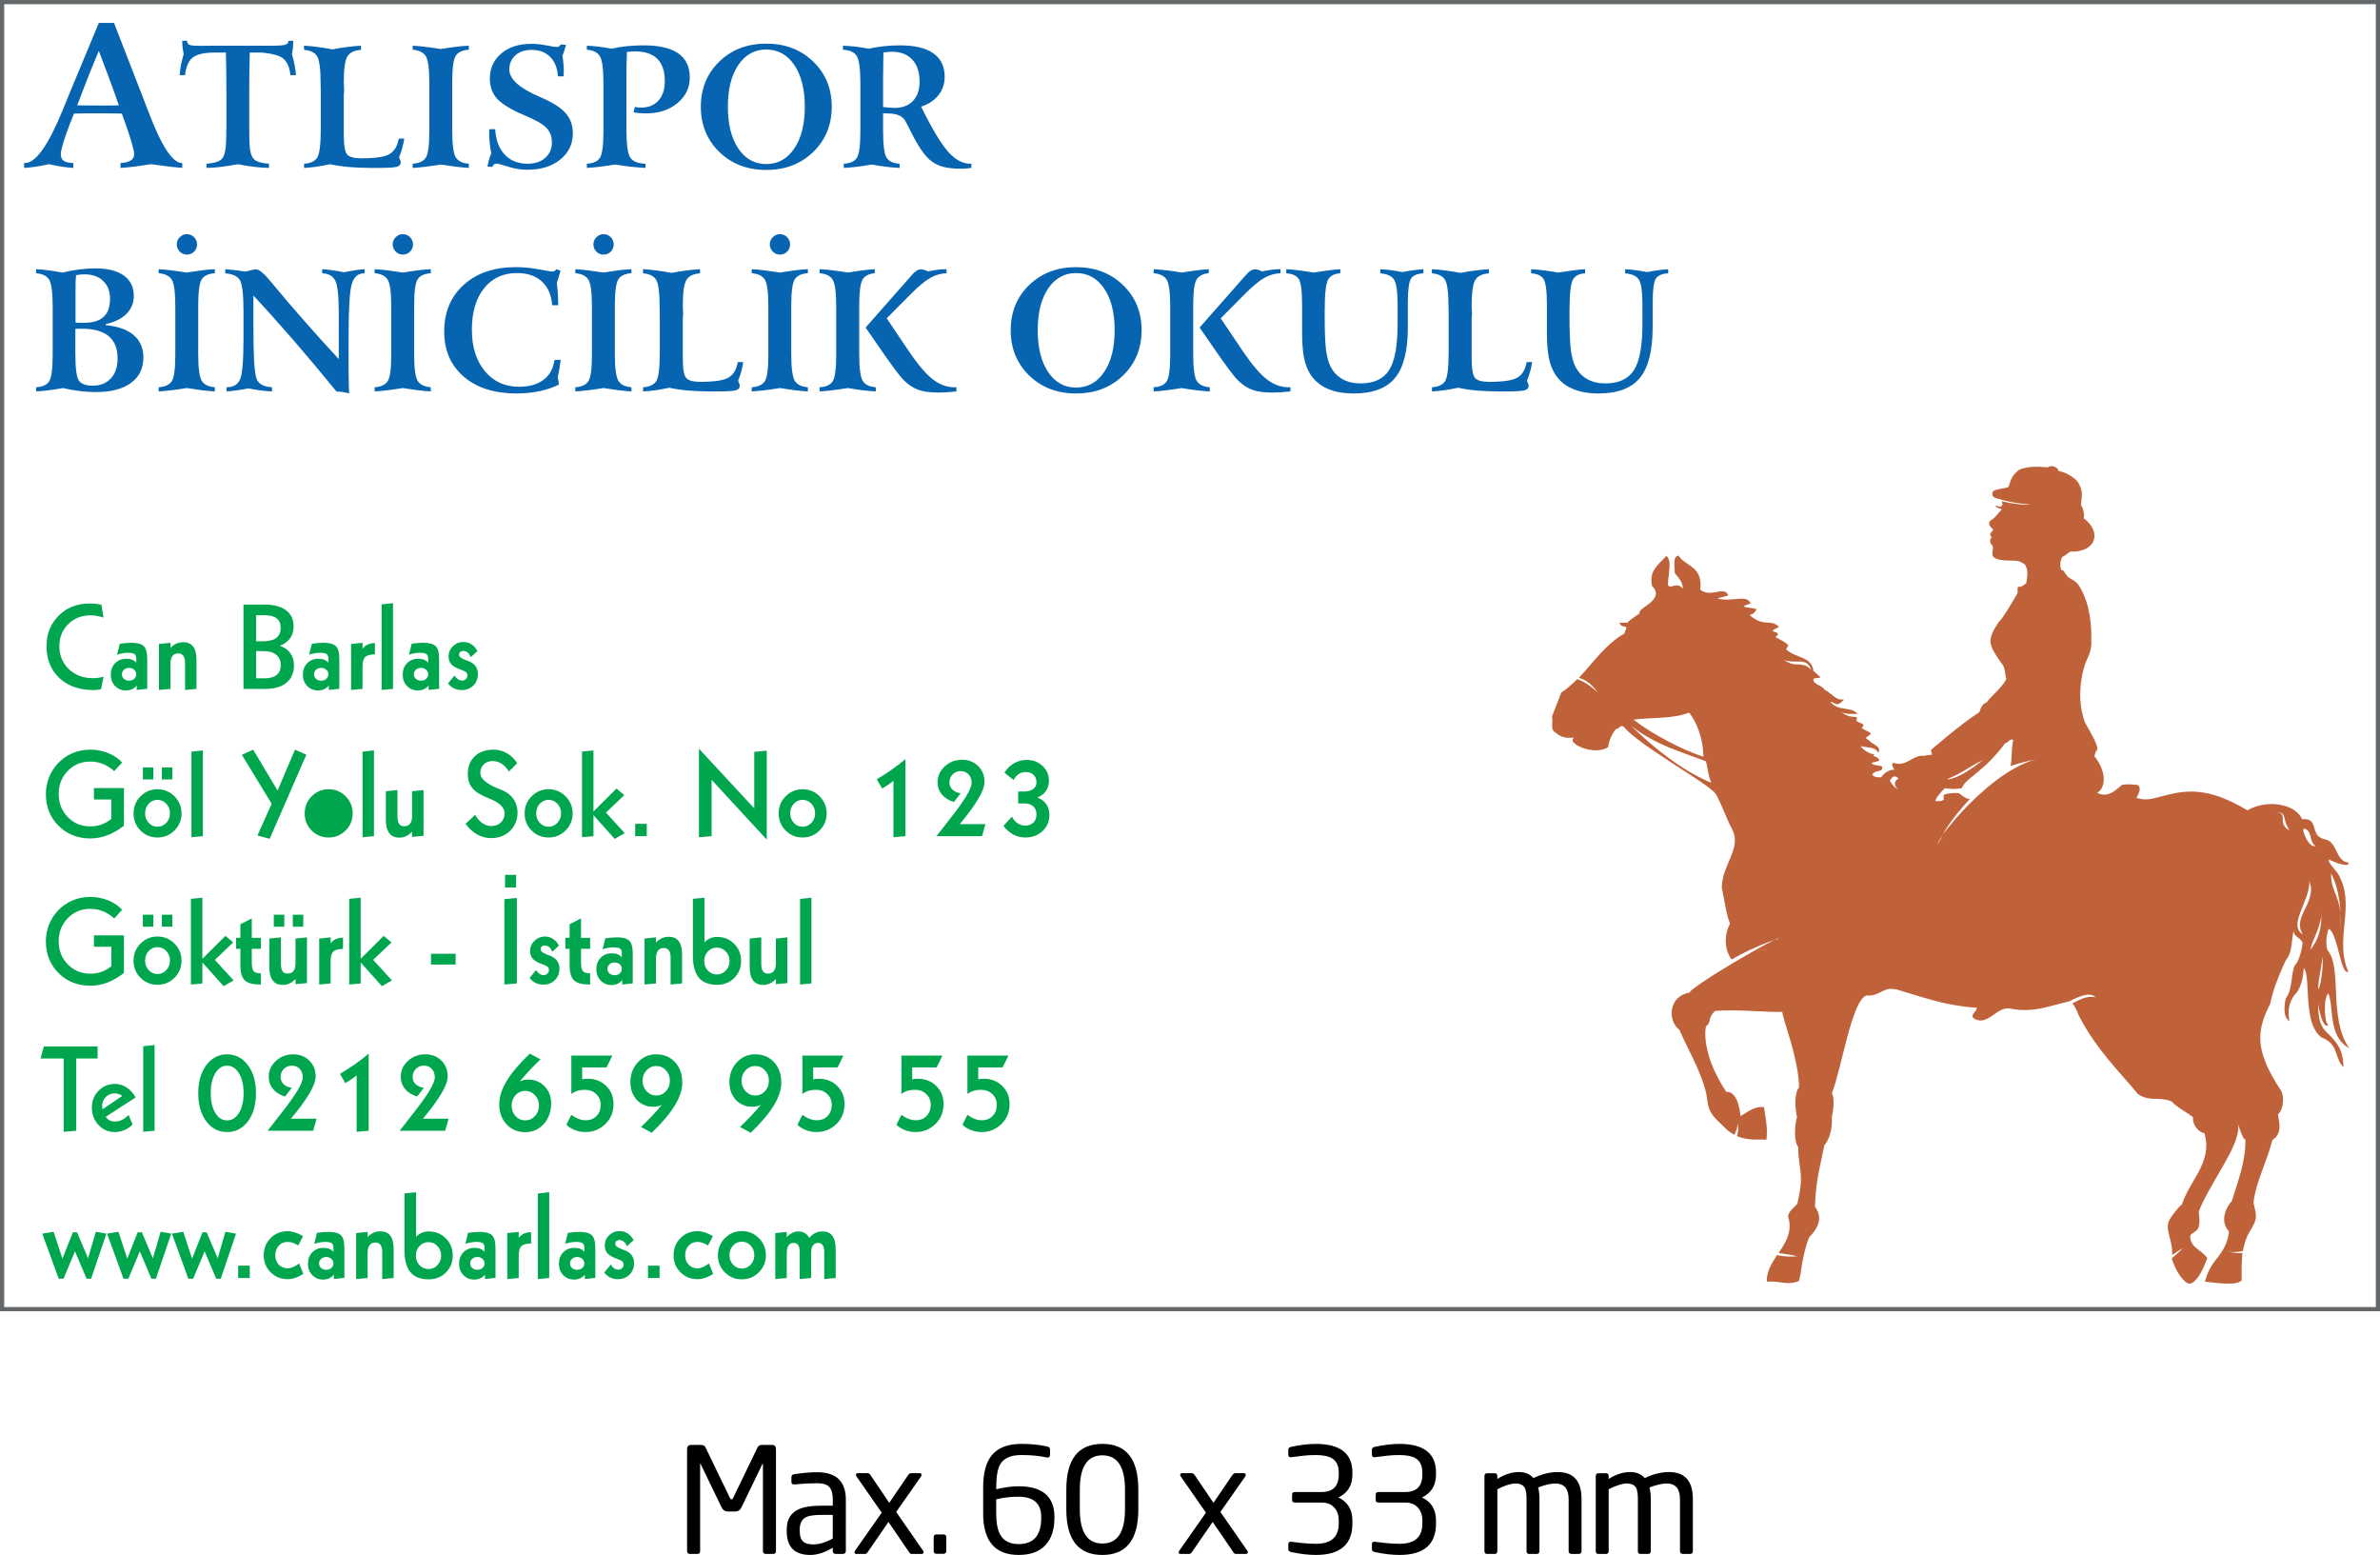 <!-- Generator: Adobe Illustrator 22.1.0, SVG Export Plug-In  -->
<svg version="1.1"
	 xmlns="http://www.w3.org/2000/svg" xmlns:xlink="http://www.w3.org/1999/xlink" xmlns:a="http://ns.adobe.com/AdobeSVGViewerExtensions/3.0/"
	 x="0px" y="0px" width="170.378px" height="111.287px" viewBox="0 0 170.378 111.287"
	 style="enable-background:new 0 0 170.378 111.287;" xml:space="preserve">
<style type="text/css">
	.st0{fill:none;stroke:#64686A;stroke-width:0.3;}
	.st1{fill:#BF623A;}
	.st2{fill:#0764B0;}
	.st3{fill:#00A64E;}
</style>
<defs>
</defs>
<path d="M55.552,111.004c0,0.14-0.07,0.21-0.21,0.21h-0.515c-0.14,0-0.21-0.07-0.21-0.21v-6.227c0-0.021-0.004-0.031-0.011-0.031
	c-0.007,0-0.014,0.007-0.021,0.021l-1.502,3.108c-0.098,0.203-0.256,0.305-0.473,0.305h-0.483c-0.217,0-0.375-0.101-0.473-0.305
	l-1.502-3.108c-0.007-0.014-0.014-0.021-0.021-0.021c-0.007,0-0.01,0.011-0.01,0.031v6.227c0,0.14-0.07,0.21-0.21,0.21h-0.514
	c-0.14,0-0.21-0.07-0.21-0.21v-7.287c0-0.203,0.101-0.305,0.304-0.305h0.681c0.167,0,0.279,0.06,0.335,0.18l1.739,3.599
	c0.034,0.078,0.075,0.117,0.123,0.117c0.048,0,0.089-0.039,0.123-0.117l1.738-3.599c0.056-0.12,0.167-0.18,0.335-0.18h0.681
	c0.202,0,0.304,0.102,0.304,0.305V111.004z M60.55,111.004c0,0.14-0.073,0.21-0.217,0.21h-0.5c-0.145,0-0.217-0.07-0.217-0.21
	v-0.231c-0.582,0.343-1.116,0.515-1.602,0.515c-1.13,0-1.695-0.567-1.695-1.701v-0.126c0-0.679,0.269-1.151,0.806-1.418
	c0.377-0.189,0.949-0.283,1.717-0.283h0.775v-0.42c0-0.427-0.082-0.731-0.246-0.913c-0.164-0.182-0.455-0.273-0.874-0.273
	c-0.509,0-1.043,0.028-1.601,0.084h-0.052c-0.126,0-0.188-0.056-0.188-0.168v-0.367c0-0.112,0.074-0.179,0.221-0.2
	c0.616-0.091,1.158-0.136,1.627-0.136c1.365,0,2.048,0.658,2.048,1.974V111.004z M59.615,108.421h-0.77
	c-0.52,0-0.885,0.046-1.093,0.137c-0.333,0.147-0.5,0.445-0.5,0.893v0.126c0,0.343,0.074,0.588,0.224,0.735
	c0.149,0.147,0.394,0.221,0.734,0.221c0.437,0,0.905-0.14,1.405-0.42V108.421z M66.073,110.972c0.028,0.042,0.042,0.084,0.042,0.126
	c0,0.077-0.045,0.115-0.136,0.115h-0.724c-0.063,0-0.112-0.028-0.147-0.085l-1.506-2.201l-1.5,2.179
	c-0.049,0.071-0.108,0.106-0.178,0.106h-0.629c-0.084,0-0.126-0.035-0.126-0.105c0-0.042,0.017-0.087,0.053-0.137l1.897-2.709
	l-1.785-2.567c-0.04-0.048-0.06-0.093-0.06-0.134c0-0.082,0.053-0.124,0.157-0.124h0.683c0.077,0,0.147,0.049,0.21,0.147
	l1.334,1.974l1.344-1.974c0.07-0.098,0.143-0.147,0.221-0.147h0.609c0.091,0,0.137,0.042,0.137,0.126
	c0,0.042-0.018,0.087-0.053,0.136l-1.762,2.512L66.073,110.972L66.073,110.972z M67.743,110.993c0,0.14-0.067,0.21-0.199,0.21
	h-0.504c-0.133,0-0.199-0.07-0.199-0.21v-0.977c0-0.133,0.066-0.199,0.199-0.199h0.504c0.133,0,0.199,0.067,0.199,0.199V110.993z
	 M75.484,108.631c0,0.847-0.217,1.501-0.651,1.963c-0.434,0.462-1.071,0.693-1.911,0.693c-1.694,0-2.541-0.994-2.541-2.982v-1.838
	c0-1.015,0.196-1.774,0.588-2.279c0.448-0.567,1.165-0.85,2.152-0.85c0.665,0,1.267,0.06,1.806,0.178
	c0.161,0.035,0.242,0.102,0.242,0.2v0.409c0,0.126-0.063,0.189-0.189,0.189h-0.032c-0.014-0.007-0.025-0.01-0.031-0.01
	c-0.534-0.112-1.134-0.168-1.8-0.168c-0.744,0-1.246,0.217-1.506,0.651c-0.197,0.329-0.295,0.889-0.295,1.68v0.115
	c0.624-0.14,1.154-0.21,1.589-0.21c1.719,0,2.579,0.732,2.579,2.194V108.631z M74.539,108.568c0-0.966-0.544-1.449-1.633-1.449
	c-0.443,0-0.861,0.039-1.254,0.115c-0.028,0.007-0.141,0.032-0.337,0.074v0.998c0,0.679,0.095,1.186,0.285,1.522
	c0.253,0.455,0.692,0.683,1.317,0.683c1.082,0,1.622-0.626,1.622-1.879V108.568z M81.49,108.022c0,2.177-0.858,3.266-2.572,3.266
	c-1.722,0-2.583-1.088-2.583-3.266v-1.418c0-2.177,0.861-3.266,2.583-3.266c1.715,0,2.572,1.089,2.572,3.266V108.022z
	 M80.535,106.607c0-1.632-0.539-2.449-1.617-2.449c-1.078,0-1.617,0.816-1.617,2.449v1.413c0,1.633,0.539,2.449,1.617,2.449
	c1.078,0,1.617-0.816,1.617-2.449V106.607z M89.283,110.972c0.028,0.042,0.042,0.084,0.042,0.126c0,0.077-0.045,0.115-0.136,0.115
	h-0.724c-0.063,0-0.112-0.028-0.147-0.085l-1.506-2.201l-1.5,2.179c-0.049,0.071-0.108,0.106-0.178,0.106h-0.629
	c-0.084,0-0.126-0.035-0.126-0.105c0-0.042,0.017-0.087,0.053-0.137l1.897-2.709l-1.785-2.567c-0.04-0.048-0.06-0.093-0.06-0.134
	c0-0.082,0.053-0.124,0.157-0.124h0.683c0.077,0,0.147,0.049,0.21,0.147l1.334,1.974l1.344-1.974
	c0.07-0.098,0.143-0.147,0.221-0.147h0.609c0.091,0,0.137,0.042,0.137,0.126c0,0.042-0.018,0.087-0.053,0.136l-1.762,2.512
	L89.283,110.972L89.283,110.972z M96.815,109.04c0,1.498-0.871,2.247-2.615,2.247c-0.539,0-1.131-0.07-1.774-0.21
	c-0.133-0.028-0.199-0.094-0.199-0.199v-0.357c0-0.119,0.059-0.178,0.178-0.178h0.031c0.735,0.098,1.323,0.147,1.764,0.147
	c1.092,0,1.638-0.483,1.638-1.449v-0.221c0-0.385-0.109-0.695-0.326-0.929c-0.217-0.234-0.518-0.352-0.903-0.352h-1.911
	c-0.133,0-0.2-0.063-0.2-0.189v-0.368c0-0.133,0.066-0.199,0.2-0.199h1.911c0.819,0,1.229-0.416,1.229-1.249v-0.147
	c0-0.483-0.161-0.822-0.483-1.018c-0.252-0.154-0.637-0.231-1.155-0.231c-0.336,0-0.619,0.014-0.85,0.042l-0.945,0.115
	c-0.119,0-0.178-0.059-0.178-0.178v-0.367c0-0.105,0.066-0.171,0.199-0.199c0.644-0.14,1.235-0.21,1.774-0.21
	c1.743,0,2.615,0.682,2.615,2.047v0.147c0,0.77-0.333,1.316-0.998,1.638c0.665,0.322,0.998,0.871,0.998,1.648V109.04z M102.8,109.04
	c0,1.498-0.871,2.247-2.615,2.247c-0.539,0-1.131-0.07-1.774-0.21c-0.133-0.028-0.199-0.094-0.199-0.199v-0.357
	c0-0.119,0.059-0.178,0.178-0.178h0.031c0.735,0.098,1.323,0.147,1.764,0.147c1.092,0,1.638-0.483,1.638-1.449v-0.221
	c0-0.385-0.109-0.695-0.326-0.929c-0.217-0.234-0.518-0.352-0.903-0.352h-1.911c-0.133,0-0.2-0.063-0.2-0.189v-0.368
	c0-0.133,0.066-0.199,0.2-0.199h1.911c0.819,0,1.229-0.416,1.229-1.249v-0.147c0-0.483-0.161-0.822-0.483-1.018
	c-0.252-0.154-0.637-0.231-1.155-0.231c-0.336,0-0.619,0.014-0.85,0.042l-0.945,0.115c-0.119,0-0.178-0.059-0.178-0.178v-0.367
	c0-0.105,0.066-0.171,0.199-0.199c0.644-0.14,1.235-0.21,1.774-0.21c1.743,0,2.615,0.682,2.615,2.047v0.147
	c0,0.77-0.333,1.316-0.998,1.638c0.665,0.322,0.998,0.871,0.998,1.648V109.04z M113.219,111.004c0,0.14-0.07,0.21-0.21,0.21h-0.504
	c-0.14,0-0.21-0.07-0.21-0.21v-3.709c0-0.747-0.319-1.121-0.956-1.121c-0.322,0-0.732,0.094-1.228,0.283
	c0.063,0.231,0.094,0.503,0.094,0.817v3.73c0,0.14-0.063,0.21-0.189,0.21h-0.556c-0.119,0-0.179-0.07-0.179-0.21v-3.73
	c0-0.37-0.042-0.632-0.126-0.786c-0.112-0.209-0.34-0.314-0.682-0.314c-0.308,0-0.735,0.136-1.281,0.409v4.421
	c0,0.14-0.063,0.21-0.189,0.21h-0.557c-0.119,0-0.178-0.07-0.178-0.21v-5.355c0-0.14,0.066-0.21,0.199-0.21h0.525
	c0.133,0,0.199,0.07,0.199,0.21v0.199c0.518-0.329,1.029-0.494,1.533-0.494c0.455,0,0.805,0.144,1.05,0.431
	c0.602-0.287,1.183-0.431,1.743-0.431c1.134,0,1.701,0.644,1.701,1.932V111.004z M121.189,111.004c0,0.14-0.07,0.21-0.21,0.21
	h-0.504c-0.14,0-0.21-0.07-0.21-0.21v-3.709c0-0.747-0.319-1.121-0.956-1.121c-0.322,0-0.732,0.094-1.228,0.283
	c0.063,0.231,0.094,0.503,0.094,0.817v3.73c0,0.14-0.063,0.21-0.189,0.21h-0.556c-0.119,0-0.179-0.07-0.179-0.21v-3.73
	c0-0.37-0.042-0.632-0.126-0.786c-0.112-0.209-0.34-0.314-0.683-0.314c-0.308,0-0.735,0.136-1.281,0.409v4.421
	c0,0.14-0.063,0.21-0.189,0.21h-0.557c-0.119,0-0.178-0.07-0.178-0.21v-5.355c0-0.14,0.066-0.21,0.199-0.21h0.525
	c0.133,0,0.199,0.07,0.199,0.21v0.199c0.518-0.329,1.029-0.494,1.533-0.494c0.455,0,0.805,0.144,1.05,0.431
	c0.602-0.287,1.183-0.431,1.743-0.431c1.134,0,1.701,0.644,1.701,1.932V111.004z"/>
<g>
	<rect x="0.15" y="0.15" class="st0" width="170.078" height="93.543"/>
	<path class="st1" d="M164.862,66.886c-1.111-0.702,0.469-2.281,0.469-3.832c0.029,0.147,0.058,0.263,0.087,0.38
		c0.029,0.177,0.029,0.323,0,0.498c-0.029,0.117-0.058,0.263-0.087,0.38C165.038,65.219,164.277,65.98,164.862,66.886
		 M122.385,55.975c-0.621-0.274-1.243-0.606-1.851-0.987h-0.129l0.129-0.001c-0.364-0.228-0.724-0.475-1.074-0.738
		c-0.965-0.702-1.872-1.492-2.691-2.312c0.79,0.644,1.726,1.142,2.691,1.552c0.877,0.35,1.784,0.672,2.662,0.994
		c0.047,0.174,0.079,0.339,0.11,0.504h-0.002c0.047,0.236,0.085,0.466,0.155,0.696c0.03,0.117,0.087,0.233,0.118,0.321
		C122.472,56.004,122.444,55.975,122.385,55.975 M128.675,47.345c0.439,0,0.82,0.029,0.966,0.585
		c-0.351-0.381-0.644-0.352-0.966-0.381c-0.263,0-0.585-0.029-0.995-0.35C127.973,47.374,128.353,47.345,128.675,47.345
		 M119.46,51.324c0.526-0.058,1.023-0.147,1.462-0.322c0.557,0.702,0.995,1.843,1.025,3.159c-0.79-0.263-1.667-0.643-2.487-1.082
		c-0.906-0.469-1.785-0.995-2.515-1.58C117.618,51.412,118.554,51.412,119.46,51.324 M135.667,55.566
		c0.059,0.028,0.146,0.057,0.235,0.146c-0.119,0.088-0.206,0.175-0.235,0.263c-0.03,0.088,0,0.146,0,0.234
		c0.059,0.175,0.235,0.293,0.409,0.264c-0.117,0-0.263,0-0.409-0.117c-0.117-0.089-0.235-0.235-0.381-0.498
		C135.375,55.77,135.491,55.536,135.667,55.566 M140.887,54.987c0.309-0.184,0.633-0.38,1.069-0.592
		c-0.054,0.028-0.371,0.297-0.797,0.592h-0.008c-0.485,0.341-1.109,0.705-1.651,0.783h-0.148c0.059,0,0.118-0.029,0.148-0.058
		c0.586-0.235,0.972-0.471,1.387-0.723l-1.387-0.002H140.887z M143.536,53.196c0.235-0.03,0.352-0.38,0.586-0.234
		c-0.177,0.848-0.059,1.404-0.205,1.872c0.701-0.263,1.637-0.439,1.872-0.497c-0.51,0.124-1.04,0.351-1.569,0.647
		c-1.838,1.028-3.676,2.891-4.72,4.209c-0.171,0.205-0.31,0.394-0.431,0.572c-0.039,0.073-0.083,0.153-0.116,0.219l0.547,0.003
		h-0.547c-0.088,0.17-0.161,0.322-0.244,0.464c0.026-0.117,0.099-0.275,0.21-0.461l-3.252-0.003l3.252,0.003
		c0.041-0.069,0.098-0.149,0.15-0.225c0.11-0.208,0.238-0.435,0.431-0.718c0.32-0.468,0.79-1.083,1.55-1.902
		c-0.204,0.117-0.498-0.147-0.82-0.38c-0.029,0-0.41-0.03-0.73,0.029c-0.176,0.029-0.322,0.058-0.381,0.146
		c0.029,0.058,0.029,0.235,0.029,0.293c-0.262,0.175-0.292,0.058-0.586,0.117c-0.028-0.263,0.645-0.936,0.673-0.936
		c0.089,0,0.176,0.029,0.265,0.029c0.262,0.03,0.584,0.03,0.936-0.029c0.176-0.462,0.719-0.783,1.458-1.427h0.001
		C142.375,54.568,142.937,54.014,143.536,53.196 M163.429,58.286c0.176,0.204,0.087,0.585,0.468,1.141
		c-0.322-0.175-0.409-0.352-0.468-0.556c-0.059-0.35,0.146-0.673-0.468-0.731C163.224,58.14,163.37,58.198,163.429,58.286
		 M164.92,59.31c0.207,0,0.322,0.146,0.411,0.321c0.029,0.088,0.059,0.205,0.087,0.293c0.004,0.021,0.01,0.042,0.014,0.063h0.001
		c0.058,0.241,0.148,0.471,0.336,0.551c-0.117,0.059-0.234,0-0.351-0.087c-0.029-0.03-0.058-0.059-0.087-0.088
		c-0.097-0.106-0.184-0.241-0.254-0.379h-0.001C164.914,59.662,164.84,59.33,164.92,59.31 M166.178,65.395
		c0,0.292,0,0.643-0.058,0.965c-0.058,0.351-0.176,0.672-0.321,0.995c-0.118,0.204-0.235,0.409-0.381,0.585h-0.029
		c0,0,0.029-0.03,0.029-0.059c0.088-0.38,0.234-0.702,0.381-1.024c0.117-0.292,0.234-0.614,0.321-0.994
		C166.149,65.716,166.178,65.57,166.178,65.395 M166.121,70.339c-0.059,0.262-0.117,0.439-0.146,0.468
		c-0.059-0.293,0.058-0.849,0.146-1.346c0.058-0.41,0.146-0.79,0.087-0.966C166.355,68.671,166.238,69.695,166.121,70.339
		 M167.232,63.376c0.196,0.654,0.286,1.354,0.322,1.999c0.038,0.362,0.045,0.802,0,1.365c0.026-0.374,0.029-0.854,0-1.365
		c-0.06-0.578-0.196-0.955-0.322-1.297c-0.175-0.467-0.38-0.848-0.351-1.579C167.027,62.79,167.144,63.084,167.232,63.376
		 M166.501,73.82c-0.176-0.176-0.293-0.381-0.38-0.614c-0.149-0.421-0.18-0.923-0.173-1.404c0.022,0.248,0.089,0.554,0.173,0.847
		c0.146,0.557,0.409,0.995,0.614,0.615c-0.263,0.469-0.497-1.785-0.058-2.165c0.292,0.615,0.146,1.844,0.555,2.838
		c0.176,0.438,0.468,0.819,0.937,1.082c-0.761-1.111-0.878-2.574-0.937-3.92c-0.058-1.316-0.087-2.486-0.614-3.1
		c-0.002-0.006-0.004-0.012-0.006-0.018h-0.001c-0.137-0.471-0.078-1.044,0.094-1.503c0.235,0.116,0.381,0.496,0.527,0.964
		c0.053,0.175,0.103,0.362,0.152,0.545l0.227,0.002l-0.226,0.003c0.22,0.845,0.414,1.7,0.725,1.557
		c-0.229-0.52-0.329-1.04-0.361-1.56c-0.04-0.674,0.037-1.344,0.101-2.009c0.113-1.178,0.187-2.34-0.501-3.481
		c-0.029-0.059-0.059-0.088-0.117-0.146c-0.205-0.294-0.527-0.557-0.527-0.849c0.03,0.029,0.264,0.117,0.527,0.234
		c0.439,0.146,0.965,0.292,0.878,0c-0.497-0.059-0.673-0.469-0.878-0.878c-0.175-0.351-0.351-0.702-0.79-0.789
		c-0.088-0.022-0.176-0.045-0.251-0.079l-0.071-0.005h0.071c-0.024-0.006-0.049-0.019-0.07-0.034
		c-0.176-0.088-0.263-0.205-0.322-0.351c-0.146-0.292-0.146-0.643-0.381-0.848c-0.028,0-0.058-0.029-0.087-0.058
		c-0.117-0.059-0.292-0.088-0.527-0.059c-0.234-0.527-0.761-0.849-1.375-0.995c-0.79-0.204-1.785-0.088-2.545,0.352
		c-1.462-0.879-2.575-1.229-3.511-1.317c-1.229-0.117-2.105,0.204-2.866,0.38c-0.527,0.147-0.995,0.234-1.492,0.058
		c-0.263,0.118,0.438-0.584,0.029-0.936c-0.322-0.029-0.849-0.087-1.141,0c-0.263,0.177-0.936,1.025-1.785,0.556
		c0.442-0.198,0.65-0.911,0.324-1.748h-4.244l4.244-0.003c-0.106-0.276-0.269-0.564-0.5-0.853c0.03-0.262,0.118-0.379,0.205-0.496
		c0-0.41-0.408-1.054-0.906-1.961c-0.164-0.478-0.291-1.034-0.32-1.684c-0.028-0.613,0.033-1.306,0.233-2.089
		c0.204-0.819,0.496-0.966,0.555-1.756c0.029-1.374-0.059-2.72-0.731-3.978c-0.322-0.644-0.614-0.615-0.966-0.906
		c-0.204-0.206-0.292-0.557-0.438-0.44c-0.118-0.263-0.118-0.614,0.058-0.965c0.088,0,0.556-0.381,0.585-0.381
		c1.755,0.088,2.34-1.346,0.937-2.398c0.116-0.146-0.059-0.819-0.176-0.907c0-0.498,0.204-0.908-0.146-1.522
		c-0.059-0.234-0.732-0.819-1.463-0.936c-0.03-0.292-0.556-0.467-0.761-0.263c-0.146,0-0.292-0.029-0.409-0.029
		c-0.82-0.058-1.258,0.058-1.61,0.175c-0.673,0.469-0.643,0.907-0.818,1.259c-0.235,0.117-0.761,0.117-1.083,0.292
		c-0.146,0.293,0,0.439,0.176,0.497c0.058,0.029,0.117,0.029,0.175,0.059c0.088,0,0.146,0.029,0.204,0.029v0.029
		c0.673,0.175,1.435,0.322,2.02,0.322c-0.147,0.116-1.23-0.03-1.961-0.205c0.03,0.058,0.03,0.175,0.059,0.234
		c-0.146,0.322-0.41,0.029-0.497,0.087c0.058,0.206,0.321,0.148,0.438,0.264c-0.321,0.322-0.497,0.644-0.848,0.819
		c-0.175,0.322,0.088,0.439,0.234,0.615c0,0.029-0.059,0.146-0.117,0.175c-0.176,0.146-0.058,0.322,0.029,0.41
		c-0.116,0-0.175,0.175-0.087,0.438c0.556,0.352-0.703,1.2,1.403,1.2c0.381,0.029,0.586-0.058,1.054,0.292
		c0.234,0.41,0.176,0.762,0.088,1.317c-0.117,0.117-0.351,0.293-0.498,0.264c-0.204-0.06-0.087,0.38-0.146,0.496
		c-0.409,0.673-0.995,1.727-1.345,2.048c-0.849,1.288-0.761,1.58,0.292,3.042c0.204,0.264,0.175,0.79,0.263,1.025
		c-0.259,0.518-0.802,0.979-1.172,1.383l3.747,0.001h-3.747c-0.089,0.097-0.17,0.192-0.233,0.283
		c-0.35,0.117-0.409,0.41-0.525,0.702c-0.733,0.469-1.464,1.053-2.194,1.638c-0.411,0.352-0.849,0.702-1.258,1.054
		c0,0.234,0.116,0.321,0.029,0.35c-0.118,0.03-0.44,0.03-0.497,0.088c-0.762-0.146-1.258,0.761-2.107,0.527
		c-0.03,0-0.059-0.029-0.117-0.029c-0.167,0.071-0.082,0.239,0.002,0.393h0.003c0.019,0.039,0.037,0.073,0.053,0.104
		c-0.233-0.058-0.701,0.176-0.936,0.526c-0.263,0.03-0.496,0-0.644-0.175c0.118-0.263,0.44-0.234,0.644-0.321
		c0.038-0.055,0.063-0.1,0.074-0.137l-6.07-0.003h6.07c0.099-0.301-0.593-0.1-0.776-0.387c0.206-0.059,0.38-0.088,0.557-0.146
		c0-0.234-0.264-0.293-0.44-0.352c0.03-0.029,0.089-0.058,0.117-0.088c-0.293-0.087-0.615-0.145-1.023-0.614
		c0.468,0.118,1.052,0.029,1.287,0.469c0.292-0.469-0.614-0.673-0.614-0.849c-0.118-0.058-0.205-0.117-0.294-0.204
		c0.118-0.088,0.264-0.206,0.381-0.293c-0.146-0.205-0.468-0.234-0.673-0.439c0.029-0.029,0.059-0.088,0.118-0.059V51.85
		c-0.176-0.146-0.381-0.117-0.498-0.293c0.03-0.029,0.03-0.145,0.058-0.233c-0.322-0.031-0.672,0-1.171-0.381
		c0.353,0.205,0.821,0.146,1.2,0.146c-0.468-0.556-1.374-0.146-1.931-0.848c0.148-0.117,0.44,0.527,0.966-0.205
		c-0.187,0.059-0.35,0.026-0.504-0.053l-2.83,0.004h-0.001l2.831-0.004c-0.304-0.154-0.569-0.484-0.9-0.62
		c-0.175-0.351-0.819-0.351-0.79-0.76c0.147-0.146,0.381,0,0.498-0.146c-0.117-0.118-0.351-0.293-0.498-0.439
		c-0.058-0.673-0.614-0.878-1.141-1.083c-0.322-0.117-0.614-0.263-0.819-0.467c0.088-0.088,0.088-0.176,0.176-0.263
		c-0.234-0.294-0.615-0.411-0.936-0.615c0.058-0.06,0.117-0.089,0.175-0.146c0.029-0.264-0.293-0.147-0.38-0.322
		c0.146-0.088,0.322-0.176,0.468-0.263c-0.643-0.586-1.024,0.029-2.019-0.761c-0.175-0.293,0.088,0.117,0.41-0.498
		c-0.293-0.117-0.819-0.087-0.907-0.205c-0.029-0.059,0.556-0.204,0.468-0.234c-0.292-0.643-1.287-0.058-2.37-0.321
		c0.206-0.088,0.586-0.147,0.79-0.235c-0.263-0.526-0.76-0.175-1.345-0.175c-0.205,0-0.468-0.058-0.673-0.234
		c0.234-1.667-1.112-1.696-1.55-2.428c-0.44,0.03-0.264,0.849-0.264,1.258c0.264,0.322,0.615,0.702,0.556,1.112
		c-0.38-0.527-0.819,0-0.995-0.206c-0.029,0-0.029-0.028-0.058-0.058c0-0.234,0.029-0.468,0.058-0.673
		c0.03-0.409,0.117-0.819,0-1.17c-0.058-0.087-0.088-0.175-0.146-0.263c-0.702,0.732-1.258,1.112-1.053,2.164
		c1.024,1.025-1.112,1.581-0.878,1.96c-0.292,0.235-0.673,0.411-0.878,0.674c-0.204-0.03-0.409,0.058-0.555-0.03
		c0,0.235,0.204,0.293,0.497,0.352c-0.088,0.204-0.088,0.292-0.176,0.467c-1.316,0.732-2.194,2.048-3.246,3.16
		c0.35,0.088,0.877,0.351,1.345,1.053c-0.556-0.556-1.112-0.848-1.463-0.965c-0.351,0.351-0.731,0.702-1.141,0.965
		c-0.051,0.138-0.104,0.278-0.157,0.419h-0.001c-0.163,0.429-0.339,0.868-0.514,1.306c0.072,0.177,0.021,0.411,0.017,0.63
		c-0.003,0.22,0.04,0.424,0.305,0.541c0.408,0.41,0.965,0.352,1.287,0.323c-0.468,0.262,0.438,0.848,1.374,0.906
		c0.381,0.029,0.761-0.029,1.053-0.233c0.03-0.323,0.176-0.82,0.557-1.288c0.233,0,0.351-0.352,0.555-0.147
		c0.614,0.703,1.931,1.58,3.218,2.429c0.274,0.182,0.547,0.361,0.816,0.534h0.002c0.852,0.551,1.64,1.047,2.107,1.426
		c0.205,0.176,0.381,0.292,0.44,0.409c0.35,0.556,0.759,1.756,1.169,2.516c0.117,0.219,0.176,0.433,0.195,0.648h0.001
		c0.098,1.122-0.951,2.193-0.927,3.593c0.175,0.703,0.321,1.961,0.585,2.517c-0.31,0.6-0.387,1.287-0.219,1.89h0.002
		c0.07,0.248,0.181,0.479,0.334,0.684c0.397-0.235,0.851-0.468,1.294-0.68h0.008c0.694-0.325,1.361-0.589,1.747-0.71
		c0.227-0.106,0.344-0.143,0.286-0.072c-0.055,0.005-0.155,0.03-0.286,0.072c-0.291,0.135-0.767,0.388-1.338,0.706h2.999
		l-2.999,0.004c-1.016,0.57-2.311,1.339-3.29,1.967c-0.79,0.527-1.404,0.937-1.434,1.083c-1.492,0.234-1.609,1.989-0.731,2.662
		c0.702,1.609,1.872,3.51,2.018,5.178c0.03,0.205,0.088,0.38,0.147,0.555c0.263,0.586,0.79,0.937,1.287,1.464
		c0.146,0.117,0.322,0.233,0.497,0.321c0.117-0.292,0.234-0.556,0.234-0.819c0.058,0.322,0.029,0.644-0.059,0.907
		c0.879,0.381,1.785,0.204,2.107,0.264c0.117-0.733-0.058-1.61-0.176-2.341c-0.673-0.059-1.024,0.264-1.667,0.643
		c-0.176-1.375-0.585-1.755-1.024-1.725c-0.527-0.79-0.936-1.609-1.199-2.4c-0.263-0.848-0.381-1.637-0.263-2.281
		c0.204-0.176,0.233-0.293,0.263-0.439c0.029-0.176,0.087-0.381,0.38-0.673c1.462-0.146,3.92,0.117,4.827,0.059
		c0.029,0.497,0.76,2.282,1.082,4.184c0.059,0.408,0.117,0.818,0.117,1.198c-0.029,0.059-0.088,0.146-0.117,0.206
		c-0.234,0.526-0.146,1.432-0.029,1.959c-0.088,0.205-0.293,1.434,0.029,2.048c0.029,0.029,0.029,0.059,0.059,0.117
		c0,1.697,0.468,1.727-0.059,3.979v0.029c-0.263,0.351-0.614,0.498-0.673,0.936c0.117,0.352,0.147,0.673,0.088,0.994
		c-0.088,0.585-0.41,1.083-0.761,1.61c0.381,0.058,0.849,0.117,1.346,0.234c-0.351,0.029-0.878,0.058-1.462-0.088
		c-0.381,0.585-0.761,1.2-0.732,1.901c0.965-0.057,1.375,0.264,2.194,0c0.029-0.028,0.088-0.028,0.117-0.057
		c0.088-0.352,0.147-0.761,0.205-1.142c0.117-0.673,0.264-1.375,0.527-1.989c0.321-0.322,1.14-1.199,0.409-2.165
		c0.029-1.755,0.381-2.955,0.673-4.417c0.263-0.234,0.614-1.113,0.526-1.99c0.264-1.14,0.059-1.726,0-1.697
		c0.732-1.872,1.405-6.552,2.458-7.021c0.994,0.088,1.229-0.644,2.077-0.438h0.087c1.259,0.38,2.488,0.79,3.745,1.053
		c0.673,0.117,1.346,0.233,2.019,0.263c0,0.293-0.439,0.41-0.264,0.731c1.025,0.702,1.639-0.848,2.662-0.673
		c0.79,0.176,1.551,0.118,2.283-0.029c0.672-0.146,1.345-0.351,1.96-0.497c0.702-0.351,1.462-0.702,1.872-0.264
		c-0.527-0.175-1.083,0.118-1.667,0.41c0.175,0.234,0.321,0.527,0.438,0.848c1.287,2.517,2.984,4.097,4.242,5.647
		c0.497,0.35,0.994,0.35,1.463,0.35c0.351,0.031,0.702,0.031,1.023,0.235c0.147,0.263,1.171,0.819,1.464,1.082
		c-0.03,0.322,0.116,0.673,0.379,0.908c0.118,0.116,0.264,0.204,0.44,0.233c0.321,1.111,0,1.961-0.44,2.809
		c-0.379,0.702-0.877,1.404-1.17,2.281c-0.38,0.322-0.877,0.995-0.965,1.259c-0.205,0.702,0.322,1.375,0.263,2.369
		c0.205-0.146,0.469-0.321,0.79-0.498c-0.263,0.235-0.526,0.498-0.819,0.732v0.029c0.088,0.235,0.41,1.258,1.083,1.727
		c0.263,0.175,0.555-0.059,0.818-0.44c0.293-0.409,0.527-1.023,0.644-1.316c-0.146-0.263-0.41-0.409-0.644-0.615
		c-0.321-0.233-0.584-0.496-0.584-0.994c0.117-0.234,0.409-0.234,0.584-0.556c0.088-0.205,0.118-0.555,0.03-1.17
		c0.614-1.639,2.282-3.862,2.691-5.266c0.176-0.526,0.205-0.965,0-1.257c0.088,0.029,0.439,1.404,0.644,1.346
		c0.058,1.462-0.497,2.896-0.965,4.417c-0.615,0.702-0.761,1.579-0.206,2.165c-0.028,0.555-0.321,1.228-0.643,1.638
		c-0.321,0.496-0.731,0.76-1.082,1.959c0.088,0,0.651,0.096,1.239,0.132c0.589,0.036,1.203,0.015,1.394-0.22
		c0-0.38-0.029-1.257,0.058-1.959c-0.322,0.029-0.644,0-1.024-0.117c0.352,0.088,0.673,0.059,1.053-0.029
		c0.088-0.469,0.234-0.937,0.41-1.258c0.732-1.142,0.555-1.229,0.351-2.194c0.146-1.434,1.024-3.101,1.346-4.476
		c0.731-0.498,0.497-1.171,0.409-1.843c0.439-0.41,0.439-1.376,0.205-1.726c-1.96-2.926-1.697-4.359-0.76-6.202
		c0.146-0.761,0.438-1.609,0.906-2.663c0.058-0.146,0.147-0.292,0.205-0.438c0.189-0.218,0.29-0.469,0.351-0.743
		c0.106-0.456,0.103-0.962,0.23-1.427c-0.076,0.462,0.395,0.485,0.618,0.882c0,0.121-0.028,0.322-0.077,0.544l0.575,0.001h-0.575
		c-0.094,0.422-0.267,0.921-0.478,1.093c-0.322,0.79-0.118,1.669-0.644,2.371c-0.117,0.496-0.205,1.345,0.263,1.638
		c-0.146-0.732-0.029-1.375,0.381-1.902c0.263-0.234,0.584-0.848,0.643-1.902c0.351,0.352,0.205,1.843,0.41,3.131
		c0.029,0.146,0.059,0.321,0.087,0.467c0.088,0.352,0.205,0.673,0.381,0.937c0.088,0.146,0.205,0.263,0.322,0.38
		c0.029,0.029,0.058,0.029,0.087,0.058c0.644,0.235,0.878,0.644,1.024,1.083c0.146,0.38,0.234,0.761,0.527,1.024
		c0-0.819-0.234-1.375-0.527-1.755C166.998,74.287,166.735,74.054,166.501,73.82"/>
	<path class="st2" d="M59.862,24.487v0.897c0,1-0.082,1.631-0.246,1.896c-0.164,0.264-0.478,0.408-0.944,0.436l0.006,0.298
		c0.238-0.012,0.508-0.036,0.812-0.071c0.302-0.036,0.704-0.091,1.204-0.17c0.378,0.066,0.732,0.121,1.06,0.159
		c0.328,0.04,0.644,0.066,0.944,0.082l-0.006-0.298c-0.462-0.036-0.774-0.191-0.938-0.466c-0.164-0.277-0.246-0.921-0.246-1.936
		v-3.447c0-0.959,0.078-1.575,0.234-1.847c0.156-0.272,0.45-0.427,0.88-0.466v-0.288c-0.254,0.016-0.538,0.041-0.85,0.082
		c-0.312,0.038-0.672,0.092-1.078,0.158c-0.368-0.062-0.72-0.114-1.056-0.156c-0.336-0.04-0.656-0.068-0.96-0.084l-0.006,0.288
		c0.466,0.039,0.78,0.198,0.944,0.477c0.164,0.279,0.246,0.928,0.246,1.949 M61.966,23.443l3.276-3.719
		c0.144-0.169,0.268-0.284,0.372-0.35c0.102-0.064,0.212-0.096,0.324-0.096c0.057,0,0.129,0.012,0.214,0.034
		c0.084,0.024,0.18,0.062,0.29,0.112c0.258-0.054,0.494-0.094,0.708-0.121c0.216-0.025,0.418-0.037,0.609-0.037v0.288
		c-0.401,0.016-0.783,0.124-1.147,0.325c-0.365,0.201-0.84,0.597-1.43,1.187l-1.704,1.716l1.594,2.368
		c0.64,0.944,1.206,1.608,1.698,1.992c0.492,0.381,1.01,0.574,1.552,0.574h0.146v0.298c-0.246,0.028-0.48,0.047-0.7,0.062
		c-0.22,0.013-0.42,0.019-0.6,0.019c-0.595,0-1.07-0.066-1.43-0.195c-0.359-0.133-0.7-0.356-1.024-0.677
		c-0.274-0.257-0.883-1.072-1.822-2.444C62.501,24.214,62.192,23.767,61.966,23.443 M55.83,16.758c0.202,0,0.376,0.072,0.517,0.216
		c0.142,0.146,0.214,0.315,0.214,0.516c0,0.206-0.07,0.38-0.212,0.521c-0.14,0.14-0.313,0.211-0.519,0.211
		c-0.197,0-0.366-0.072-0.508-0.216c-0.142-0.146-0.214-0.316-0.214-0.516c0-0.201,0.072-0.37,0.216-0.516
		C55.47,16.83,55.638,16.758,55.83,16.758 M53.814,19.266c0.282,0.016,0.589,0.044,0.928,0.084c0.338,0.042,0.702,0.094,1.088,0.156
		c0.386-0.064,0.746-0.118,1.078-0.161c0.332-0.042,0.64-0.067,0.926-0.079v0.288c-0.466,0.032-0.78,0.18-0.945,0.446
		c-0.163,0.264-0.245,0.891-0.245,1.88v3.434c0,1.015,0.084,1.659,0.249,1.936c0.167,0.275,0.479,0.43,0.941,0.466v0.298
		c-0.286-0.016-0.594-0.044-0.926-0.084c-0.332-0.042-0.692-0.094-1.078-0.157c-0.468,0.074-0.86,0.131-1.177,0.167
		c-0.313,0.038-0.593,0.062-0.839,0.074v-0.298c0.466-0.032,0.78-0.18,0.944-0.447c0.164-0.263,0.246-0.893,0.246-1.885v-3.417
		c0-1.015-0.082-1.661-0.246-1.94c-0.164-0.275-0.478-0.434-0.944-0.473V19.266z M46.032,19.266c0.3,0.016,0.618,0.044,0.95,0.088
		c0.332,0.044,0.696,0.102,1.096,0.176c0.358-0.07,0.707-0.128,1.046-0.17c0.336-0.044,0.666-0.074,0.986-0.094l0.006,0.298
		c-0.48,0.031-0.806,0.19-0.978,0.474c-0.173,0.286-0.258,0.904-0.258,1.857c0,0.055,0.004,0.148,0.012,0.283
		c0.008,0.132,0.012,0.234,0.012,0.304c0,0.031-0.002,0.069-0.007,0.114c-0.004,0.046-0.009,0.11-0.017,0.196v2.842
		c0,0.765,0.082,1.239,0.246,1.421c0.163,0.182,0.502,0.273,1.014,0.273c0.991,0,1.662-0.101,2.01-0.302
		c0.347-0.2,0.569-0.57,0.667-1.11h0.393c-0.036,0.229-0.084,0.457-0.146,0.682c-0.063,0.226-0.138,0.442-0.224,0.654
		c0.04,0.085,0.07,0.157,0.087,0.216c0.021,0.06,0.031,0.108,0.031,0.148c0,0.155-0.095,0.261-0.282,0.316
		c-0.186,0.053-0.632,0.082-1.336,0.082h-0.422c-0.621,0-1.176-0.023-1.668-0.065c-0.492-0.043-0.94-0.11-1.342-0.199
		c-0.364,0.078-0.7,0.138-1.008,0.182c-0.31,0.042-0.597,0.07-0.862,0.082v-0.298c0.468-0.032,0.786-0.182,0.949-0.455
		c0.165-0.271,0.247-0.981,0.247-2.131v-2.338c0-0.177-0.002-0.355-0.006-0.538c-0.004-0.184-0.006-0.281-0.006-0.288
		c0-1.016-0.082-1.66-0.248-1.937c-0.168-0.275-0.478-0.429-0.936-0.465L46.032,19.266z M43.202,16.758
		c0.202,0,0.375,0.072,0.517,0.216c0.143,0.146,0.214,0.315,0.214,0.516c0,0.206-0.07,0.38-0.212,0.521
		c-0.14,0.14-0.313,0.211-0.519,0.211c-0.197,0-0.366-0.072-0.508-0.216c-0.142-0.146-0.214-0.316-0.214-0.516
		c0-0.201,0.072-0.37,0.216-0.516C42.842,16.83,43.01,16.758,43.202,16.758 M41.186,19.266c0.282,0.016,0.589,0.044,0.928,0.084
		c0.338,0.042,0.701,0.094,1.088,0.156c0.386-0.064,0.746-0.118,1.078-0.161c0.332-0.042,0.64-0.067,0.926-0.079v0.288
		c-0.466,0.032-0.78,0.18-0.945,0.446c-0.163,0.264-0.245,0.891-0.245,1.88v3.434c0,1.015,0.084,1.659,0.249,1.936
		c0.166,0.275,0.479,0.43,0.941,0.466v0.298c-0.286-0.016-0.594-0.044-0.926-0.084c-0.332-0.042-0.692-0.094-1.078-0.157
		c-0.468,0.074-0.861,0.131-1.177,0.167c-0.313,0.038-0.593,0.062-0.839,0.074v-0.298c0.466-0.032,0.78-0.18,0.943-0.447
		c0.165-0.263,0.246-0.893,0.246-1.885v-3.417c0-1.015-0.081-1.661-0.246-1.94c-0.163-0.275-0.477-0.434-0.943-0.473V19.266z
		 M39.827,19.266l0.299,0.106c-0.051,0.188-0.096,0.35-0.138,0.49c-0.04,0.138-0.082,0.264-0.126,0.377
		c0.035,0.292,0.06,0.571,0.075,0.834c0.017,0.265,0.025,0.521,0.025,0.771h-0.434c-0.054-0.73-0.3-1.296-0.738-1.698
		c-0.439-0.402-1.032-0.604-1.782-0.604c-0.992,0-1.778,0.364-2.358,1.092c-0.58,0.729-0.87,1.716-0.87,2.961
		c0,1.235,0.31,2.224,0.931,2.969c0.621,0.743,1.435,1.116,2.439,1.116c0.733,0,1.32-0.167,1.76-0.498
		c0.44-0.332,0.702-0.806,0.788-1.424h0.44c-0.025,0.204-0.052,0.408-0.088,0.615c-0.036,0.206-0.076,0.417-0.124,0.627
		c0.028,0.14,0.048,0.248,0.06,0.32c0.012,0.072,0.019,0.14,0.022,0.201c-0.39,0.203-0.846,0.36-1.371,0.472
		c-0.523,0.11-1.077,0.166-1.663,0.166c-1.586,0-2.844-0.401-3.776-1.203c-0.932-0.803-1.398-1.883-1.398-3.236
		c0-1.384,0.466-2.496,1.4-3.338c0.933-0.842,2.174-1.262,3.722-1.262c0.538,0,1.09,0.052,1.658,0.158
		c0.566,0.106,0.866,0.158,0.902,0.158c0.085,0,0.156-0.014,0.21-0.04C39.747,19.368,39.791,19.326,39.827,19.266 M28.834,16.758
		c0.202,0,0.375,0.072,0.517,0.216c0.142,0.146,0.214,0.315,0.214,0.516c0,0.206-0.07,0.38-0.212,0.521
		c-0.14,0.14-0.313,0.211-0.519,0.211c-0.197,0-0.366-0.072-0.508-0.216c-0.142-0.146-0.214-0.316-0.214-0.516
		c0-0.201,0.072-0.37,0.216-0.516C28.474,16.83,28.642,16.758,28.834,16.758 M26.818,19.266c0.282,0.016,0.589,0.044,0.928,0.084
		c0.337,0.042,0.702,0.094,1.088,0.156c0.386-0.064,0.746-0.118,1.078-0.161c0.331-0.042,0.64-0.067,0.926-0.079v0.288
		c-0.466,0.032-0.78,0.18-0.945,0.446c-0.163,0.264-0.245,0.891-0.245,1.88v3.434c0,1.015,0.084,1.659,0.249,1.936
		c0.167,0.275,0.479,0.43,0.941,0.466v0.298c-0.286-0.016-0.595-0.044-0.926-0.084c-0.332-0.042-0.692-0.094-1.078-0.157
		c-0.468,0.074-0.86,0.131-1.177,0.167c-0.313,0.038-0.593,0.062-0.839,0.074v-0.298c0.466-0.032,0.78-0.18,0.943-0.447
		c0.165-0.263,0.247-0.893,0.247-1.885v-3.417c0-1.015-0.082-1.661-0.247-1.94c-0.163-0.275-0.477-0.434-0.943-0.473V19.266z
		 M17.432,23.9v-1.588c0-1.234-0.088-1.993-0.266-2.274c-0.178-0.28-0.524-0.438-1.04-0.474v-0.298
		c0.288,0.024,0.55,0.048,0.784,0.075c0.236,0.029,0.458,0.059,0.668,0.095c0.224-0.059,0.39-0.1,0.502-0.124
		c0.11-0.022,0.2-0.034,0.266-0.034c0.216,0,0.588,0.324,1.12,0.972l0.128,0.158c0.708,0.852,1.45,1.72,2.23,2.605
		c0.778,0.885,1.588,1.781,2.428,2.687v-3.301c0-1.205-0.084-1.978-0.252-2.313c-0.168-0.336-0.48-0.51-0.938-0.522v-0.298
		c0.208,0.012,0.432,0.034,0.678,0.068c0.244,0.032,0.534,0.081,0.87,0.148c0.39-0.072,0.692-0.124,0.906-0.154
		c0.212-0.03,0.406-0.05,0.582-0.062v0.298h-0.046c-0.426,0-0.716,0.254-0.868,0.762c-0.152,0.508-0.228,1.749-0.228,3.728v2.595
		c0,0.243,0.004,0.491,0.012,0.743c0.008,0.254,0.016,0.508,0.024,0.762c-0.154-0.042-0.304-0.074-0.452-0.097
		c-0.15-0.021-0.298-0.032-0.446-0.032c-1.062-1.302-2.09-2.524-3.082-3.672c-0.992-1.145-1.948-2.213-2.87-3.201v2.227
		c0,1.116,0.018,1.961,0.052,2.529c0.036,0.567,0.094,0.969,0.176,1.204c0.066,0.183,0.192,0.326,0.376,0.426
		c0.184,0.098,0.426,0.157,0.726,0.178v0.298c-0.266-0.012-0.54-0.036-0.824-0.072c-0.282-0.038-0.57-0.086-0.864-0.144
		c-0.352,0.066-0.648,0.115-0.892,0.147c-0.242,0.034-0.464,0.057-0.668,0.069l-0.006-0.298c0.478,0,0.798-0.184,0.964-0.555
		c0.166-0.37,0.25-1.355,0.25-2.962V23.9z M13.376,16.758c0.202,0,0.376,0.072,0.518,0.216c0.142,0.146,0.214,0.315,0.214,0.516
		c0,0.206-0.07,0.38-0.212,0.521c-0.141,0.14-0.314,0.211-0.52,0.211c-0.197,0-0.366-0.072-0.508-0.216
		c-0.142-0.146-0.214-0.316-0.214-0.516c0-0.201,0.072-0.37,0.216-0.516C13.016,16.83,13.184,16.758,13.376,16.758 M11.36,19.266
		c0.282,0.016,0.59,0.044,0.928,0.084c0.338,0.042,0.702,0.094,1.088,0.156c0.386-0.064,0.746-0.118,1.078-0.161
		c0.332-0.042,0.64-0.067,0.926-0.079v0.288c-0.466,0.032-0.78,0.18-0.944,0.446c-0.164,0.264-0.246,0.891-0.246,1.88v3.434
		c0,1.015,0.084,1.659,0.249,1.936c0.167,0.275,0.479,0.43,0.941,0.466v0.298c-0.286-0.016-0.594-0.044-0.926-0.084
		c-0.332-0.042-0.692-0.094-1.078-0.157c-0.468,0.074-0.86,0.131-1.176,0.167c-0.314,0.038-0.594,0.062-0.84,0.074v-0.298
		c0.466-0.032,0.78-0.18,0.944-0.447c0.164-0.263,0.246-0.893,0.246-1.885v-3.417c0-1.015-0.082-1.661-0.246-1.94
		c-0.164-0.275-0.478-0.434-0.944-0.473V19.266z M3.772,24.486V21.98c0-1.021-0.082-1.67-0.246-1.949
		c-0.164-0.279-0.478-0.438-0.944-0.477l0.006-0.288c0.242,0.012,0.508,0.036,0.8,0.07c0.29,0.036,0.652,0.092,1.08,0.17
		c0.43-0.102,0.84-0.176,1.228-0.224c0.39-0.05,0.764-0.074,1.122-0.074c0.888,0,1.568,0.169,2.046,0.512
		c0.476,0.341,0.714,0.828,0.714,1.455c0,0.504-0.174,0.933-0.522,1.285c-0.348,0.352-0.842,0.595-1.482,0.731v0.082
		c0.87,0.079,1.538,0.316,1.998,0.712c0.462,0.396,0.691,0.931,0.691,1.603c0,0.779-0.295,1.387-0.889,1.821
		C8.78,27.843,7.946,28.06,6.872,28.06c-0.384,0-0.772-0.024-1.164-0.071c-0.392-0.046-0.79-0.118-1.192-0.216
		c-0.45,0.079-0.822,0.134-1.116,0.17c-0.296,0.035-0.566,0.059-0.812,0.071l-0.006-0.298c0.466-0.028,0.78-0.172,0.944-0.436
		c0.164-0.265,0.246-0.896,0.246-1.898V24.486z M5.406,23.091c0.07,0.005,0.146,0.009,0.226,0.011
		c0.08,0.002,0.196,0.002,0.348,0.002c0.647,0,1.126-0.14,1.436-0.422c0.308-0.281,0.462-0.716,0.462-1.306
		c0-0.528-0.164-0.951-0.49-1.266c-0.326-0.316-0.768-0.474-1.326-0.474c-0.136,0-0.25,0.004-0.342,0.014
		c-0.092,0.01-0.186,0.026-0.278,0.049c-0.012,0.135-0.022,0.279-0.028,0.436c-0.006,0.161-0.008,0.4-0.008,0.724v0.593V23.091z
		 M5.394,23.538v1.749c0,1.067,0.086,1.719,0.256,1.957s0.496,0.358,0.98,0.358c0.552,0,0.988-0.174,1.308-0.523
		c0.32-0.346,0.48-0.82,0.48-1.415c0-0.718-0.214-1.254-0.642-1.609c-0.429-0.354-1.074-0.53-1.942-0.53
		c-0.062,0-0.132,0-0.206,0.003C5.554,23.53,5.476,23.534,5.394,23.538 M65.94,7.633c0.773,1.568,1.416,2.64,1.927,3.218
		c0.513,0.578,1.042,0.868,1.589,0.868h0.082v0.298c-0.161,0.024-0.294,0.038-0.402,0.046c-0.106,0.008-0.21,0.012-0.306,0.012
		c-0.565,0-1.018-0.05-1.364-0.15c-0.344-0.098-0.65-0.264-0.916-0.494c-0.411-0.36-0.856-1.024-1.336-1.992
		c-0.176-0.356-0.31-0.616-0.404-0.78c-0.188-0.344-0.578-0.522-1.172-0.538c-0.176-0.004-0.316-0.008-0.422-0.012v1.184
		c0,1.046,0.082,1.706,0.246,1.978c0.164,0.272,0.476,0.42,0.938,0.448v0.298c-0.286-0.012-0.592-0.038-0.92-0.076
		c-0.328-0.04-0.684-0.094-1.068-0.164c-0.468,0.078-0.856,0.134-1.16,0.17c-0.304,0.034-0.586,0.058-0.844,0.07l-0.006-0.298
		c0.466-0.028,0.78-0.172,0.944-0.434c0.164-0.262,0.246-0.888,0.246-1.88V5.993c0-1.046-0.086-1.706-0.258-1.982
		s-0.502-0.426-0.99-0.454l0.006-0.288c0.296,0.013,0.596,0.036,0.9,0.07c0.302,0.036,0.614,0.085,0.934,0.146
		c0.376-0.082,0.747-0.142,1.12-0.182c0.37-0.038,0.75-0.057,1.136-0.057c1.047,0,1.84,0.189,2.379,0.571
		c0.539,0.38,0.809,0.942,0.809,1.684c0,0.496-0.148,0.932-0.443,1.306C66.89,7.183,66.476,7.457,65.94,7.633 M63.216,7.657
		c0.184,0.024,0.34,0.04,0.471,0.05c0.131,0.01,0.249,0.014,0.355,0.014c0.56,0,0.996-0.166,1.314-0.498
		c0.316-0.332,0.474-0.79,0.474-1.376c0-0.68-0.174-1.206-0.523-1.582c-0.347-0.373-0.837-0.562-1.469-0.562
		c-0.102,0-0.278,0.014-0.528,0.04c-0.028,0-0.052,0.002-0.07,0.007v0.072c-0.016,0.799-0.024,1.391-0.024,1.773V7.657z
		 M59.542,7.635c0,1.304-0.442,2.384-1.328,3.242c-0.884,0.858-2.004,1.286-3.36,1.286c-1.356,0-2.474-0.428-3.358-1.286
		c-0.882-0.858-1.324-1.938-1.324-3.242c0-1.302,0.442-2.378,1.324-3.232c0.884-0.854,2.002-1.28,3.358-1.28
		c1.356,0,2.476,0.428,3.36,1.284C59.1,5.262,59.542,6.337,59.542,7.635 M54.854,11.741c0.836,0,1.506-0.372,2.008-1.114
		c0.502-0.742,0.752-1.74,0.752-2.992c0-1.25-0.25-2.244-0.752-2.982c-0.502-0.738-1.172-1.108-2.008-1.108s-1.502,0.37-2,1.108
		c-0.498,0.738-0.748,1.732-0.748,2.982c0,1.256,0.25,2.256,0.748,2.996C53.352,11.371,54.018,11.741,54.854,11.741 M45.36,8.033
		l0.082-0.38c0.07,0.014,0.144,0.026,0.22,0.034c0.076,0.008,0.154,0.012,0.236,0.012c0.528,0,0.942-0.168,1.242-0.506
		c0.302-0.338,0.452-0.802,0.452-1.391c0-0.705-0.178-1.235-0.534-1.589c-0.354-0.355-0.882-0.534-1.582-0.534
		c-0.1,0-0.2,0.002-0.298,0.008C45.08,3.693,44.98,3.703,44.88,3.715c-0.012,0.284-0.022,0.586-0.028,0.902
		c-0.006,0.316-0.008,0.646-0.008,0.99v3.65c0,1.078,0.092,1.754,0.278,2.027c0.186,0.269,0.548,0.415,1.088,0.435v0.298
		c-0.328-0.016-0.674-0.044-1.04-0.084c-0.366-0.042-0.746-0.094-1.14-0.156c-0.5,0.078-0.902,0.134-1.204,0.17
		c-0.304,0.034-0.574,0.058-0.812,0.07l-0.006-0.298c0.466-0.028,0.78-0.172,0.944-0.435c0.164-0.265,0.246-0.897,0.246-1.897V5.982
		c0-1.019-0.082-1.669-0.246-1.947c-0.164-0.28-0.478-0.438-0.944-0.478l0.006-0.288c0.27,0.013,0.55,0.036,0.84,0.07
		c0.292,0.036,0.6,0.085,0.924,0.146c0.36-0.082,0.732-0.142,1.116-0.182c0.386-0.038,0.784-0.057,1.198-0.057
		c1.09,0,1.91,0.191,2.462,0.574c0.55,0.383,0.826,0.955,0.826,1.717c0,0.746-0.296,1.362-0.888,1.848
		c-0.592,0.486-1.332,0.73-2.218,0.73c-0.214,0-0.392-0.006-0.534-0.02C45.6,8.081,45.474,8.061,45.36,8.033 M34.896,11.923
		c0.032-0.176,0.07-0.342,0.114-0.498c0.046-0.156,0.096-0.308,0.156-0.452c-0.052-0.288-0.088-0.548-0.112-0.776
		C35.03,9.969,35.02,9.751,35.02,9.543c0-0.03,0.002-0.08,0.004-0.148c0.004-0.068,0.006-0.118,0.006-0.15h0.422
		c0.04,0.77,0.264,1.374,0.674,1.812c0.41,0.44,0.954,0.66,1.63,0.66c0.532,0,0.956-0.14,1.274-0.418
		c0.318-0.28,0.478-0.652,0.478-1.116c0-0.41-0.128-0.752-0.386-1.026c-0.258-0.274-0.786-0.576-1.584-0.908
		c-0.948-0.402-1.598-0.796-1.948-1.18s-0.524-0.863-0.524-1.438c0-0.742,0.272-1.344,0.818-1.804
		c0.544-0.462,1.264-0.691,2.16-0.691c0.316,0,0.672,0.038,1.068,0.113c0.398,0.076,0.636,0.114,0.718,0.114
		c0.074,0,0.138-0.014,0.19-0.045c0.054-0.033,0.09-0.074,0.11-0.131l0.386,0.024c-0.032,0.134-0.068,0.266-0.112,0.398
		c-0.042,0.134-0.09,0.26-0.14,0.382c0.032,0.198,0.054,0.392,0.07,0.576c0.016,0.186,0.024,0.364,0.024,0.536
		c0,0.044-0.002,0.106-0.006,0.186c-0.004,0.081-0.006,0.138-0.006,0.178h-0.404c-0.04-0.594-0.226-1.058-0.558-1.393
		c-0.332-0.337-0.77-0.504-1.318-0.504c-0.484,0-0.874,0.127-1.166,0.385c-0.294,0.258-0.44,0.598-0.44,1.02
		c0,0.684,0.724,1.336,2.174,1.956l0.06,0.025c0.85,0.365,1.45,0.745,1.796,1.139c0.346,0.392,0.518,0.874,0.518,1.45
		c0,0.765-0.3,1.39-0.902,1.876s-1.39,0.73-2.362,0.73c-0.438,0-0.894-0.074-1.372-0.222c-0.476-0.15-0.744-0.224-0.802-0.224
		c-0.082,0-0.148,0.018-0.2,0.056c-0.05,0.038-0.092,0.1-0.122,0.186L34.896,11.923z M29.544,3.269
		c0.282,0.016,0.59,0.044,0.928,0.085c0.338,0.041,0.702,0.093,1.088,0.155c0.386-0.064,0.746-0.118,1.078-0.16
		c0.332-0.042,0.64-0.067,0.926-0.08v0.288c-0.466,0.032-0.78,0.18-0.944,0.446c-0.164,0.264-0.246,0.892-0.246,1.88v3.434
		c0,1.016,0.084,1.66,0.25,1.936c0.166,0.276,0.478,0.43,0.94,0.466v0.298c-0.286-0.016-0.594-0.044-0.926-0.084
		c-0.332-0.042-0.692-0.094-1.078-0.156c-0.468,0.074-0.86,0.13-1.176,0.166c-0.314,0.038-0.594,0.062-0.84,0.074v-0.298
		c0.466-0.032,0.78-0.18,0.944-0.446c0.164-0.264,0.246-0.894,0.246-1.886V5.971c0-1.016-0.082-1.662-0.246-1.94
		c-0.164-0.276-0.478-0.434-0.944-0.474V3.269z M21.762,3.269c0.3,0.016,0.618,0.044,0.95,0.088
		c0.332,0.044,0.696,0.103,1.096,0.177c0.358-0.071,0.708-0.129,1.046-0.171c0.336-0.044,0.666-0.074,0.986-0.094l0.006,0.299
		c-0.48,0.031-0.806,0.19-0.978,0.473c-0.172,0.286-0.258,0.904-0.258,1.858c0,0.054,0.004,0.148,0.012,0.282
		c0.008,0.132,0.012,0.234,0.012,0.304c0,0.032-0.002,0.07-0.006,0.114c-0.004,0.046-0.01,0.11-0.018,0.196v2.842
		c0,0.766,0.082,1.24,0.246,1.422s0.502,0.272,1.014,0.272c0.992,0,1.662-0.1,2.01-0.302c0.348-0.2,0.57-0.57,0.668-1.11h0.392
		c-0.036,0.23-0.084,0.458-0.146,0.682c-0.062,0.226-0.138,0.442-0.224,0.654c0.04,0.086,0.07,0.158,0.088,0.216
		c0.02,0.06,0.03,0.108,0.03,0.148c0,0.156-0.094,0.262-0.282,0.316c-0.186,0.054-0.632,0.082-1.336,0.082h-0.422
		c-0.62,0-1.176-0.022-1.668-0.064c-0.492-0.044-0.94-0.11-1.342-0.2c-0.364,0.078-0.7,0.138-1.008,0.182
		c-0.31,0.042-0.596,0.07-0.862,0.082v-0.298c0.468-0.032,0.786-0.182,0.95-0.454s0.246-0.982,0.246-2.132V6.795
		c0-0.176-0.002-0.354-0.006-0.538s-0.006-0.28-0.006-0.288c0-1.016-0.082-1.66-0.248-1.936c-0.168-0.275-0.478-0.429-0.936-0.465
		L21.762,3.269z M14.784,12.017c0.328-0.004,0.678-0.028,1.048-0.074c0.372-0.044,0.77-0.108,1.196-0.19
		c0.422,0.082,0.816,0.146,1.184,0.19c0.366,0.046,0.714,0.07,1.042,0.074v-0.298c-0.336-0.028-0.598-0.078-0.786-0.15
		c-0.186-0.072-0.32-0.178-0.398-0.318c-0.086-0.146-0.146-0.354-0.178-0.624c-0.034-0.272-0.05-0.77-0.05-1.492V6.797
		c0-0.484,0.002-0.976,0.008-1.476c0.006-0.502,0.016-1.02,0.028-1.56h0.79c0.792,0.059,1.328,0.203,1.608,0.428
		c0.28,0.226,0.452,0.624,0.518,1.19h0.394c-0.016-0.214-0.046-0.441-0.092-0.682c-0.044-0.242-0.11-0.518-0.196-0.83
		c0.028-0.126,0.048-0.261,0.064-0.407c0.016-0.147,0.026-0.327,0.03-0.537h-0.346v0.058V2.947c0,0.12-0.074,0.204-0.22,0.252
		c-0.146,0.047-0.448,0.07-0.904,0.07h-3.996c-0.172,0-0.386,0.002-0.644,0.006c-0.258,0.005-0.432,0.007-0.522,0.007
		c-0.37,0-0.62-0.019-0.746-0.055c-0.128-0.034-0.19-0.096-0.19-0.186c-0.024,0-0.036-0.044-0.036-0.13l-0.346,0.012
		c0.004,0.18,0.014,0.346,0.032,0.498c0.018,0.152,0.042,0.3,0.074,0.446c-0.078,0.266-0.142,0.526-0.192,0.78
		c-0.048,0.255-0.08,0.498-0.096,0.732h0.382c0.07-0.61,0.258-1.032,0.562-1.266c0.304-0.234,0.826-0.352,1.564-0.352h0.802
		c0.012,0.558,0.022,1.088,0.028,1.586c0.006,0.498,0.008,0.982,0.008,1.45v2.05c0,0.836-0.018,1.408-0.052,1.714
		c-0.036,0.308-0.098,0.536-0.188,0.69c-0.078,0.14-0.212,0.246-0.398,0.318c-0.188,0.072-0.45,0.122-0.786,0.15V12.017z
		 M7.074,1.641h1.087l1.977,5.087c0.116,0.303,0.282,0.73,0.492,1.276c0.924,2.443,1.727,3.666,2.406,3.666h0.014v0.347
		c-0.425-0.028-1.099-0.107-2.023-0.238l-0.199-0.028c-0.462,0.073-0.867,0.131-1.22,0.175c-0.355,0.042-0.681,0.073-0.982,0.091
		V11.67c0.333-0.024,0.578-0.087,0.737-0.189c0.161-0.103,0.24-0.25,0.24-0.441c0-0.14-0.051-0.392-0.154-0.754
		C9.347,9.922,9.197,9.462,9.001,8.907l-0.28-0.779c-0.282-0.005-0.555-0.01-0.819-0.012C7.636,8.114,7.361,8.114,7.074,8.114
		c-0.368,0-0.688,0-0.959,0.002C5.842,8.118,5.571,8.123,5.298,8.128L5.03,8.797c-0.205,0.521-0.369,0.985-0.492,1.396
		c-0.122,0.41-0.185,0.693-0.185,0.847c0,0.214,0.068,0.371,0.206,0.466c0.137,0.096,0.366,0.15,0.69,0.164v0.347
		c-0.254-0.014-0.525-0.042-0.807-0.086c-0.282-0.042-0.597-0.103-0.942-0.18c-0.344,0.077-0.661,0.138-0.955,0.18
		c-0.294,0.044-0.567,0.072-0.817,0.086L1.721,11.67h0.061c0.777,0,1.682-1.277,2.723-3.829C4.706,7.348,4.86,6.968,4.969,6.7
		L7.074,1.641z M7.074,3.643C6.806,4.278,6.542,4.919,6.285,5.57C6.026,6.224,5.777,6.879,5.529,7.54
		c0.339,0.004,0.656,0.009,0.955,0.011c0.298,0.003,0.571,0.003,0.823,0.003c0.318,0,0.56,0,0.728-0.003
		C8.201,7.549,8.36,7.544,8.509,7.54C8.255,6.807,8.008,6.123,7.772,5.489C7.534,4.857,7.303,4.24,7.074,3.643"/>
	<path class="st2" d="M109.609,19.266v0.298c0.438,0.024,0.734,0.16,0.892,0.408c0.158,0.248,0.238,0.86,0.238,1.836v1.9
		c0,0.792,0.044,1.418,0.134,1.876c0.09,0.46,0.24,0.858,0.452,1.194c0.288,0.456,0.696,0.8,1.218,1.034
		c0.524,0.232,1.156,0.348,1.898,0.348c1.356,0,2.34-0.37,2.952-1.11c0.61-0.74,0.916-1.946,0.916-3.618v-1.74
		c0-0.93,0.076-1.512,0.226-1.748c0.15-0.234,0.446-0.36,0.888-0.38v-0.298c-0.262,0.02-0.516,0.046-0.762,0.08
		c-0.246,0.032-0.492,0.074-0.738,0.126c-0.306-0.058-0.586-0.104-0.842-0.138c-0.254-0.034-0.502-0.054-0.74-0.062v0.292
		c0.492,0.04,0.822,0.192,0.988,0.46c0.166,0.268,0.248,0.878,0.248,1.832v1.312c0,1.59-0.204,2.7-0.612,3.328
		c-0.408,0.63-1.092,0.944-2.054,0.944c-0.5,0-0.932-0.104-1.298-0.314c-0.364-0.208-0.646-0.512-0.846-0.91
		c-0.148-0.298-0.254-0.696-0.316-1.196s-0.094-1.286-0.094-2.356v-0.376c0-1.206,0.078-1.958,0.232-2.252
		c0.154-0.296,0.448-0.452,0.882-0.472l0.006-0.298c-0.262,0.016-0.55,0.044-0.862,0.084c-0.312,0.042-0.662,0.094-1.05,0.156
		c-0.362-0.062-0.706-0.114-1.03-0.156C110.211,19.31,109.901,19.282,109.609,19.266 M102.505,19.266
		c0.3,0.016,0.618,0.044,0.95,0.088c0.331,0.044,0.696,0.102,1.096,0.176c0.358-0.07,0.707-0.128,1.046-0.17
		c0.336-0.044,0.666-0.074,0.986-0.094l0.006,0.298c-0.48,0.032-0.806,0.19-0.978,0.474c-0.173,0.286-0.258,0.904-0.258,1.858
		c0,0.054,0.004,0.148,0.011,0.282c0.008,0.132,0.013,0.234,0.013,0.304c0,0.032-0.002,0.07-0.007,0.114
		c-0.004,0.046-0.009,0.11-0.017,0.196v2.842c0,0.766,0.082,1.24,0.246,1.422c0.163,0.182,0.502,0.272,1.014,0.272
		c0.991,0,1.662-0.1,2.01-0.302c0.347-0.2,0.569-0.57,0.667-1.11h0.393c-0.036,0.23-0.084,0.458-0.146,0.682
		c-0.063,0.226-0.139,0.442-0.224,0.654c0.04,0.086,0.07,0.158,0.087,0.216c0.021,0.06,0.031,0.108,0.031,0.148
		c0,0.156-0.095,0.262-0.283,0.316c-0.185,0.054-0.631,0.082-1.335,0.082h-0.423c-0.62,0-1.175-0.022-1.668-0.064
		c-0.491-0.044-0.939-0.11-1.341-0.2c-0.364,0.078-0.7,0.138-1.008,0.182c-0.311,0.042-0.597,0.07-0.862,0.082v-0.298
		c0.468-0.032,0.786-0.182,0.949-0.454c0.165-0.272,0.247-0.982,0.247-2.132v-2.338c0-0.176-0.002-0.354-0.006-0.538
		c-0.004-0.184-0.006-0.28-0.006-0.288c0-1.016-0.082-1.66-0.249-1.936c-0.168-0.276-0.477-0.43-0.935-0.466L102.505,19.266z
		 M92.083,19.266v0.298c0.438,0.024,0.734,0.16,0.892,0.408c0.158,0.248,0.238,0.86,0.238,1.836v1.9
		c0,0.792,0.044,1.418,0.134,1.876c0.09,0.46,0.24,0.858,0.452,1.194c0.288,0.456,0.696,0.8,1.218,1.034
		c0.524,0.232,1.156,0.348,1.898,0.348c1.356,0,2.34-0.37,2.952-1.11c0.61-0.74,0.916-1.946,0.916-3.618v-1.74
		c0-0.93,0.076-1.512,0.226-1.748c0.15-0.234,0.446-0.36,0.888-0.38v-0.298c-0.262,0.02-0.516,0.046-0.762,0.08
		c-0.246,0.032-0.492,0.074-0.738,0.126c-0.306-0.058-0.586-0.104-0.842-0.138c-0.254-0.034-0.502-0.054-0.741-0.062v0.292
		c0.493,0.04,0.823,0.192,0.989,0.46c0.165,0.268,0.248,0.878,0.248,1.832v1.312c0,1.59-0.204,2.7-0.612,3.328
		c-0.409,0.63-1.093,0.944-2.054,0.944c-0.5,0-0.932-0.104-1.298-0.314c-0.364-0.208-0.646-0.512-0.846-0.91
		c-0.148-0.298-0.254-0.696-0.316-1.196s-0.094-1.286-0.094-2.356v-0.376c0-1.206,0.078-1.958,0.232-2.252
		c0.154-0.296,0.448-0.452,0.882-0.472l0.006-0.298c-0.262,0.016-0.55,0.044-0.862,0.084c-0.312,0.042-0.662,0.094-1.05,0.156
		c-0.362-0.062-0.706-0.114-1.03-0.156C92.685,19.31,92.375,19.282,92.083,19.266 M83.773,24.488v0.896c0,1-0.082,1.632-0.246,1.896
		s-0.478,0.408-0.944,0.436l0.006,0.298c0.238-0.012,0.508-0.036,0.812-0.07c0.302-0.036,0.704-0.092,1.204-0.17
		c0.378,0.066,0.732,0.12,1.06,0.158c0.328,0.04,0.644,0.066,0.944,0.082l-0.006-0.298c-0.462-0.036-0.774-0.19-0.938-0.466
		s-0.246-0.92-0.246-1.936v-3.446c0-0.96,0.078-1.576,0.234-1.848s0.45-0.426,0.88-0.466v-0.288
		c-0.254,0.016-0.538,0.042-0.85,0.082c-0.312,0.038-0.672,0.092-1.078,0.158c-0.368-0.062-0.72-0.114-1.056-0.156
		c-0.336-0.04-0.656-0.068-0.96-0.084l-0.006,0.288c0.466,0.04,0.78,0.198,0.944,0.478c0.164,0.278,0.246,0.928,0.246,1.948V24.488z
		 M85.877,23.444l3.276-3.72c0.144-0.168,0.268-0.284,0.372-0.35c0.102-0.064,0.212-0.096,0.324-0.096
		c0.058,0,0.13,0.012,0.214,0.034c0.084,0.024,0.18,0.062,0.29,0.112c0.258-0.054,0.494-0.094,0.708-0.12
		c0.216-0.026,0.418-0.038,0.61-0.038v0.288c-0.402,0.016-0.784,0.124-1.148,0.326c-0.364,0.2-0.84,0.596-1.43,1.186l-1.704,1.716
		l1.594,2.368c0.64,0.944,1.206,1.608,1.698,1.992c0.492,0.382,1.01,0.574,1.552,0.574h0.146v0.298
		c-0.246,0.028-0.48,0.048-0.7,0.062s-0.42,0.02-0.6,0.02c-0.594,0-1.07-0.066-1.43-0.196c-0.358-0.132-0.7-0.356-1.024-0.676
		c-0.274-0.258-0.882-1.072-1.822-2.444C86.413,24.214,86.103,23.768,85.877,23.444 M81.723,23.632c0,1.304-0.442,2.384-1.328,3.242
		c-0.884,0.858-2.004,1.286-3.36,1.286c-1.356,0-2.474-0.428-3.358-1.286c-0.882-0.858-1.324-1.938-1.324-3.242
		c0-1.302,0.442-2.378,1.324-3.232c0.884-0.854,2.002-1.28,3.358-1.28c1.356,0,2.476,0.428,3.36,1.284
		C81.281,21.258,81.723,22.334,81.723,23.632 M77.035,27.738c0.836,0,1.506-0.372,2.008-1.114c0.502-0.742,0.752-1.74,0.752-2.992
		c0-1.25-0.25-2.244-0.752-2.982c-0.502-0.738-1.172-1.108-2.008-1.108c-0.836,0-1.502,0.37-2,1.108
		c-0.498,0.738-0.748,1.732-0.748,2.982c0,1.256,0.25,2.256,0.748,2.996C75.533,27.368,76.199,27.738,77.035,27.738"/>
	<path class="st3" d="M26.393,75.409v5.518l-0.861,0.075v-4.036c-0.135,0.109-0.269,0.206-0.403,0.296
		c-0.133,0.088-0.268,0.174-0.405,0.257l-0.388-0.66c0.404-0.242,0.775-0.482,1.113-0.72C25.786,75.9,26.101,75.657,26.393,75.409
		 M20.825,80.066h1.839l-0.244,0.861h-3.259c0.236-0.311,0.56-0.727,0.972-1.249c1.028-1.297,1.542-2.152,1.542-2.567
		c0-0.253-0.072-0.457-0.217-0.61c-0.143-0.154-0.333-0.231-0.567-0.231c-0.225,0-0.415,0.077-0.57,0.232
		c-0.156,0.156-0.233,0.348-0.233,0.575c0,0.207,0.071,0.379,0.212,0.515c0.141,0.138,0.338,0.225,0.591,0.265l-0.482,0.621
		c-0.367-0.107-0.655-0.285-0.861-0.536c-0.207-0.249-0.31-0.543-0.31-0.882c0-0.438,0.172-0.815,0.516-1.131
		c0.343-0.313,0.755-0.471,1.236-0.471c0.467,0,0.852,0.149,1.154,0.449c0.303,0.3,0.453,0.679,0.453,1.138
		C22.597,77.647,22.007,78.654,20.825,80.066 M16.256,75.458c0.604,0,1.1,0.258,1.487,0.771c0.387,0.514,0.581,1.183,0.581,2.007
		c0,0.832-0.191,1.504-0.575,2.017c-0.383,0.512-0.881,0.768-1.493,0.768c-0.61,0-1.107-0.256-1.489-0.768
		c-0.384-0.513-0.575-1.185-0.575-2.017c0-0.824,0.194-1.493,0.58-2.007C15.159,75.716,15.655,75.458,16.256,75.458 M16.256,76.27
		c-0.345,0-0.627,0.18-0.845,0.541c-0.216,0.362-0.325,0.836-0.325,1.424c0,0.585,0.109,1.056,0.324,1.413
		c0.215,0.358,0.498,0.537,0.846,0.537c0.351,0,0.636-0.179,0.854-0.538s0.328-0.83,0.328-1.412c0-0.582-0.111-1.055-0.332-1.419
		C16.885,76.451,16.603,76.27,16.256,76.27 M11.067,74.79v6.137l-0.815,0.075v-6.124L11.067,74.79z M8.748,78.438L7.339,79.39
		c-0.009-0.047-0.016-0.09-0.02-0.128s-0.006-0.078-0.006-0.116c0-0.25,0.088-0.461,0.262-0.634s0.388-0.26,0.642-0.26
		c0.098,0,0.192,0.015,0.279,0.045C8.585,78.328,8.668,78.374,8.748,78.438 M9.709,78.544c-0.17-0.308-0.384-0.545-0.643-0.714
		c-0.259-0.169-0.536-0.253-0.833-0.253c-0.464,0-0.856,0.161-1.177,0.486c-0.319,0.324-0.48,0.725-0.48,1.203
		c0,0.492,0.158,0.907,0.474,1.246c0.317,0.339,0.702,0.509,1.159,0.509c0.24,0,0.47-0.047,0.694-0.142
		c0.225-0.094,0.42-0.229,0.588-0.402l-0.289-0.68c-0.146,0.154-0.301,0.271-0.467,0.351c-0.164,0.08-0.332,0.12-0.502,0.12
		c-0.146,0-0.274-0.028-0.384-0.083c-0.109-0.055-0.205-0.14-0.284-0.255L9.709,78.544z M3.139,74.894h3.849v0.861H5.459v5.172
		l-0.903,0.075v-5.247H2.903L3.139,74.894z M58.09,64.249v6.137l-0.816,0.075v-6.125L58.09,64.249z M54.497,67.085v1.843
		c0,0.265,0.038,0.458,0.113,0.575c0.075,0.117,0.199,0.174,0.369,0.174c0.186,0,0.328-0.062,0.422-0.185
		c0.094-0.124,0.142-0.307,0.142-0.547v-1.773l0.82-0.087v3.276l-0.82,0.075v-0.372c-0.126,0.141-0.266,0.246-0.42,0.318
		c-0.154,0.072-0.317,0.107-0.49,0.107c-0.322,0-0.562-0.108-0.724-0.324c-0.161-0.215-0.241-0.538-0.241-0.97v-2.023L54.497,67.085
		z M50.43,64.249v3.199c0.115-0.129,0.251-0.227,0.407-0.294c0.154-0.068,0.32-0.101,0.496-0.101c0.488,0,0.898,0.166,1.227,0.496
		c0.33,0.331,0.495,0.74,0.495,1.225c0,0.49-0.165,0.896-0.493,1.22c-0.327,0.325-0.738,0.486-1.23,0.486
		c-0.588,0-1.023-0.17-1.306-0.51c-0.282-0.341-0.424-0.865-0.424-1.574v-4.068L50.43,64.249z M51.316,67.819
		c-0.253,0-0.467,0.093-0.641,0.28c-0.174,0.187-0.262,0.415-0.262,0.684c0,0.27,0.088,0.496,0.262,0.682
		c0.174,0.186,0.388,0.278,0.641,0.278c0.252,0,0.467-0.092,0.644-0.279c0.178-0.187,0.266-0.414,0.266-0.681
		c0-0.266-0.088-0.494-0.266-0.681C51.783,67.914,51.568,67.819,51.316,67.819 M48.827,68.326v2.06l-0.82,0.075v-1.958
		c0-0.213-0.043-0.374-0.126-0.487c-0.084-0.112-0.205-0.169-0.365-0.169c-0.18,0-0.32,0.062-0.414,0.187
		c-0.094,0.126-0.142,0.311-0.142,0.555v1.797l-0.82,0.075v-3.289l0.82-0.087v0.371c0.124-0.135,0.263-0.236,0.417-0.306
		c0.153-0.071,0.317-0.106,0.493-0.106c0.322,0,0.562,0.106,0.72,0.318C48.748,67.573,48.827,67.894,48.827,68.326 M45.298,68.236
		v2.142l-0.752,0.083v-0.318c-0.093,0.115-0.204,0.204-0.333,0.264c-0.128,0.061-0.277,0.09-0.444,0.09
		c-0.308,0-0.564-0.106-0.77-0.32c-0.207-0.216-0.309-0.483-0.309-0.805c0-0.338,0.104-0.613,0.311-0.826
		c0.206-0.212,0.478-0.319,0.813-0.319c0.152,0,0.285,0.024,0.403,0.072c0.119,0.048,0.217,0.119,0.297,0.212v-0.292
		c0-0.156-0.042-0.265-0.128-0.325c-0.084-0.061-0.24-0.092-0.466-0.092c-0.128,0-0.258,0.011-0.388,0.036
		c-0.13,0.023-0.261,0.056-0.394,0.101l0.195-0.784c0.175-0.025,0.329-0.042,0.462-0.053c0.134-0.011,0.252-0.017,0.358-0.017
		c0.416,0,0.711,0.076,0.884,0.229C45.21,67.466,45.298,67.774,45.298,68.236 M43.999,68.883c-0.147,0-0.271,0.045-0.368,0.133
		c-0.097,0.09-0.146,0.197-0.146,0.324c0,0.129,0.047,0.238,0.143,0.325c0.097,0.088,0.221,0.132,0.371,0.132
		c0.148,0,0.272-0.044,0.369-0.132c0.097-0.087,0.146-0.196,0.146-0.325c0-0.127-0.049-0.234-0.148-0.324
		C44.266,68.928,44.144,68.883,43.999,68.883 M41.594,65.73v1.389h0.651v0.788h-0.651v0.988c0,0.306,0.046,0.509,0.138,0.612
		c0.093,0.103,0.263,0.155,0.513,0.155v0.799h-0.066c-0.519,0-0.882-0.1-1.09-0.301c-0.207-0.2-0.311-0.557-0.311-1.071v-1.182
		h-0.305v-0.788h0.305v-0.968L41.594,65.73z M40.014,67.679l-0.478,0.436c-0.055-0.145-0.129-0.256-0.222-0.332
		c-0.094-0.075-0.204-0.113-0.331-0.113c-0.081,0-0.15,0.025-0.204,0.076c-0.053,0.051-0.08,0.115-0.08,0.191
		c0,0.141,0.159,0.271,0.479,0.389c0.063,0.021,0.112,0.039,0.149,0.053c0.249,0.093,0.431,0.217,0.547,0.371
		c0.115,0.154,0.173,0.348,0.173,0.581c0,0.327-0.109,0.598-0.325,0.815c-0.218,0.215-0.494,0.323-0.829,0.323
		c-0.203,0-0.389-0.041-0.557-0.124c-0.167-0.081-0.308-0.199-0.423-0.354l0.466-0.564c0.064,0.113,0.146,0.201,0.24,0.266
		c0.094,0.065,0.194,0.097,0.298,0.097c0.106,0,0.194-0.035,0.269-0.106c0.074-0.07,0.111-0.153,0.111-0.249
		c0-0.097-0.03-0.174-0.088-0.233c-0.06-0.059-0.193-0.125-0.403-0.2c-0.312-0.11-0.534-0.238-0.662-0.381
		c-0.13-0.145-0.194-0.332-0.194-0.563c0-0.284,0.104-0.526,0.313-0.728c0.209-0.201,0.459-0.303,0.75-0.303
		c0.208,0,0.402,0.058,0.581,0.173C39.773,67.316,39.912,67.474,40.014,67.679 M36.156,62.613h0.792v0.903h-0.792V62.613z
		 M37.001,64.266v6.12l-0.894,0.075v-6.108L37.001,64.266z M30.852,68.259h1.764v0.775h-1.764V68.259z M25.821,64.249v4.373
		l1.648-1.644l0.557,0.47l-1.311,1.249l1.344,1.471l-0.718,0.412l-1.52-1.697v1.503l-0.82,0.075v-6.133L25.821,64.249z
		 M24.556,67.11v0.804c-0.337,0.005-0.569,0.068-0.696,0.189s-0.19,0.348-0.19,0.68v1.603l-0.82,0.075v-3.289l0.82-0.087v0.425
		c0.104-0.135,0.229-0.235,0.376-0.301C24.191,67.143,24.361,67.11,24.556,67.11 M19.602,65.466h0.75v0.861h-0.75V65.466z
		 M20.962,65.466h0.75v0.861h-0.75V65.466z M20.109,67.085v1.843c0,0.265,0.038,0.458,0.114,0.575
		c0.074,0.117,0.198,0.174,0.368,0.174c0.186,0,0.328-0.062,0.422-0.185c0.094-0.124,0.142-0.307,0.142-0.547v-1.773l0.82-0.087
		v3.276l-0.82,0.075v-0.372c-0.126,0.141-0.266,0.246-0.42,0.318c-0.153,0.072-0.317,0.107-0.49,0.107
		c-0.322,0-0.562-0.108-0.724-0.324c-0.161-0.215-0.241-0.538-0.241-0.97v-2.023L20.109,67.085z M18.024,65.73v1.389h0.651v0.788
		h-0.651v0.988c0,0.306,0.047,0.509,0.138,0.612c0.093,0.103,0.263,0.155,0.513,0.155v0.799h-0.066c-0.519,0-0.881-0.1-1.09-0.301
		c-0.207-0.2-0.31-0.557-0.31-1.071v-1.182h-0.306v-0.788h0.306v-0.968L18.024,65.73z M14.488,64.249v4.373l1.649-1.644l0.557,0.47
		l-1.311,1.249l1.343,1.471l-0.717,0.412l-1.521-1.697v1.503l-0.82,0.075v-6.133L14.488,64.249z M10.228,65.466h0.75v0.861h-0.75
		V65.466z M11.588,65.466h0.75v0.861h-0.75V65.466z M11.274,67.027c0.477,0,0.883,0.169,1.22,0.507
		c0.334,0.339,0.502,0.747,0.502,1.224c0,0.475-0.168,0.881-0.502,1.217c-0.337,0.337-0.743,0.505-1.22,0.505
		c-0.481,0-0.888-0.167-1.218-0.5c-0.331-0.334-0.496-0.742-0.496-1.222c0-0.48,0.167-0.89,0.5-1.226
		C10.394,67.196,10.799,67.027,11.274,67.027 M11.274,67.786c-0.248,0-0.457,0.092-0.629,0.278
		c-0.171,0.186-0.257,0.413-0.257,0.685c0,0.27,0.086,0.497,0.256,0.682c0.17,0.186,0.38,0.279,0.63,0.279
		c0.249,0,0.461-0.095,0.635-0.283c0.173-0.187,0.258-0.414,0.258-0.678c0-0.266-0.085-0.494-0.258-0.681
		C11.735,67.88,11.523,67.786,11.274,67.786 M8.744,65.112L8.18,65.729c-0.276-0.236-0.552-0.409-0.827-0.519
		c-0.276-0.11-0.573-0.165-0.888-0.165c-0.643,0-1.182,0.224-1.615,0.67c-0.432,0.447-0.648,0.997-0.648,1.65
		c0,0.654,0.216,1.204,0.648,1.651c0.433,0.446,0.972,0.67,1.615,0.67c0.286,0,0.554-0.045,0.805-0.134
		c0.251-0.09,0.486-0.225,0.703-0.406v-1.384H6.724v-0.82h2.148v2.694c-0.393,0.307-0.788,0.536-1.185,0.686
		c-0.398,0.15-0.804,0.225-1.222,0.225c-0.913,0-1.671-0.303-2.275-0.906c-0.604-0.605-0.907-1.363-0.907-2.275
		c0-0.402,0.072-0.789,0.217-1.162c0.143-0.374,0.349-0.706,0.616-0.997c0.302-0.331,0.653-0.581,1.052-0.754
		c0.401-0.173,0.833-0.26,1.297-0.26c0.444,0,0.871,0.081,1.276,0.245C8.146,64.601,8.481,64.826,8.744,65.112 M74.264,57.076
		c0.28,0.108,0.494,0.267,0.64,0.481c0.148,0.212,0.221,0.468,0.221,0.768c0,0.461-0.164,0.845-0.493,1.153
		c-0.327,0.308-0.738,0.461-1.229,0.461c-0.308,0-0.596-0.071-0.865-0.216c-0.27-0.144-0.505-0.35-0.704-0.619l0.608-0.66
		c0.101,0.204,0.234,0.362,0.403,0.474c0.169,0.113,0.354,0.169,0.558,0.169c0.239,0,0.431-0.072,0.577-0.217
		c0.145-0.143,0.218-0.334,0.218-0.57c0-0.255-0.076-0.452-0.228-0.591c-0.153-0.14-0.37-0.208-0.65-0.208h-0.432v-0.853h0.425
		c0.275,0,0.49-0.059,0.649-0.177c0.157-0.118,0.236-0.279,0.236-0.483c0-0.222-0.069-0.4-0.208-0.534
		c-0.14-0.134-0.322-0.2-0.55-0.2c-0.196,0-0.367,0.049-0.516,0.147c-0.151,0.097-0.27,0.239-0.362,0.426l-0.66-0.532
		c0.188-0.291,0.42-0.515,0.697-0.674c0.278-0.157,0.576-0.236,0.899-0.236c0.452,0,0.832,0.145,1.137,0.433
		c0.306,0.288,0.457,0.644,0.457,1.068c0,0.274-0.073,0.516-0.217,0.724C74.728,56.82,74.526,56.974,74.264,57.076 M68.705,58.984
		h1.839L70.3,59.845h-3.259c0.236-0.311,0.56-0.727,0.972-1.249c1.028-1.297,1.542-2.152,1.542-2.567
		c0-0.253-0.072-0.457-0.217-0.61c-0.143-0.154-0.333-0.231-0.567-0.231c-0.225,0-0.415,0.077-0.569,0.232
		c-0.157,0.156-0.234,0.348-0.234,0.576c0,0.206,0.071,0.378,0.213,0.514c0.14,0.138,0.337,0.225,0.59,0.265l-0.482,0.621
		c-0.367-0.106-0.655-0.285-0.861-0.536c-0.207-0.248-0.31-0.542-0.31-0.881c0-0.439,0.172-0.816,0.516-1.131
		c0.342-0.314,0.755-0.472,1.236-0.472c0.467,0,0.852,0.15,1.154,0.449c0.303,0.3,0.454,0.68,0.454,1.138
		C70.478,56.565,69.887,57.572,68.705,58.984 M64.82,54.327v5.518l-0.861,0.075v-4.035c-0.135,0.108-0.268,0.205-0.402,0.295
		c-0.134,0.088-0.269,0.174-0.405,0.257l-0.388-0.66c0.404-0.241,0.775-0.482,1.112-0.72C64.214,54.818,64.529,54.575,64.82,54.327
		 M57.457,56.486c0.477,0,0.883,0.169,1.219,0.507c0.335,0.339,0.502,0.747,0.502,1.224c0,0.475-0.167,0.881-0.502,1.218
		c-0.336,0.336-0.742,0.504-1.219,0.504c-0.481,0-0.888-0.167-1.218-0.5c-0.331-0.334-0.497-0.741-0.497-1.222
		c0-0.48,0.167-0.889,0.501-1.226C56.576,56.655,56.981,56.486,57.457,56.486 M57.457,57.245c-0.248,0-0.457,0.092-0.629,0.278
		s-0.258,0.413-0.258,0.685c0,0.27,0.086,0.497,0.257,0.682c0.17,0.186,0.379,0.279,0.63,0.279c0.249,0,0.461-0.094,0.634-0.283
		c0.173-0.187,0.259-0.414,0.259-0.678c0-0.266-0.086-0.494-0.259-0.681C57.918,57.339,57.706,57.245,57.457,57.245 M50.035,53.582
		l3.96,4.273v-4.043l0.895-0.087v6.364l-3.948-4.278v4.034l-0.907,0.075V53.582z M45.472,58.959h0.829v0.886h-0.829V58.959z
		 M42.485,53.708v4.373l1.649-1.644l0.557,0.47l-1.311,1.249l1.343,1.471l-0.717,0.413l-1.521-1.698v1.503l-0.82,0.075v-6.133
		L42.485,53.708z M39.271,56.486c0.477,0,0.883,0.169,1.22,0.507c0.334,0.339,0.502,0.747,0.502,1.224
		c0,0.475-0.168,0.881-0.502,1.218c-0.337,0.336-0.743,0.504-1.22,0.504c-0.481,0-0.888-0.167-1.218-0.5
		c-0.331-0.334-0.496-0.741-0.496-1.222c0-0.48,0.167-0.889,0.5-1.226C38.39,56.655,38.795,56.486,39.271,56.486 M39.271,57.245
		c-0.248,0-0.457,0.092-0.629,0.278c-0.171,0.186-0.257,0.413-0.257,0.685c0,0.27,0.086,0.497,0.256,0.682
		c0.17,0.186,0.38,0.279,0.63,0.279c0.249,0,0.461-0.094,0.635-0.283c0.172-0.187,0.258-0.414,0.258-0.678
		c0-0.266-0.086-0.494-0.258-0.681C39.732,57.339,39.52,57.245,39.271,57.245 M37.025,54.62l-0.588,0.594
		c-0.155-0.243-0.332-0.427-0.532-0.555c-0.201-0.128-0.415-0.191-0.643-0.191c-0.253,0-0.463,0.08-0.629,0.239
		c-0.166,0.159-0.248,0.361-0.248,0.606c0,0.401,0.407,0.768,1.223,1.1c0.156,0.064,0.277,0.113,0.363,0.148
		c0.343,0.149,0.609,0.361,0.796,0.637c0.189,0.276,0.283,0.592,0.283,0.95c0,0.524-0.177,0.962-0.533,1.31
		c-0.356,0.349-0.802,0.524-1.338,0.524c-0.367,0-0.703-0.084-1.007-0.252c-0.304-0.167-0.584-0.423-0.843-0.769l0.684-0.643
		c0.152,0.263,0.326,0.463,0.523,0.599c0.199,0.136,0.413,0.204,0.643,0.204c0.277,0,0.505-0.087,0.681-0.26
		s0.263-0.393,0.263-0.659c0-0.418-0.385-0.777-1.158-1.08l-0.045-0.017c-0.519-0.202-0.887-0.437-1.105-0.701
		c-0.217-0.266-0.325-0.605-0.325-1.02c0-0.527,0.167-0.946,0.502-1.261c0.336-0.314,0.782-0.471,1.339-0.471
		c0.342,0,0.66,0.084,0.957,0.253C36.584,54.074,36.83,54.313,37.025,54.62 M28.453,56.544v1.843c0,0.265,0.038,0.458,0.114,0.575
		c0.075,0.117,0.198,0.174,0.368,0.174c0.186,0,0.328-0.061,0.423-0.185c0.094-0.124,0.142-0.307,0.142-0.547v-1.773l0.82-0.087
		v3.276l-0.82,0.075v-0.372c-0.127,0.141-0.266,0.246-0.421,0.318c-0.153,0.072-0.316,0.107-0.489,0.107
		c-0.323,0-0.563-0.108-0.725-0.323c-0.16-0.216-0.24-0.539-0.24-0.971v-2.023L28.453,56.544z M26.772,53.708v6.137l-0.816,0.075
		v-6.124L26.772,53.708z M23.526,56.486c-0.476,0-0.881,0.169-1.214,0.505c-0.334,0.337-0.501,0.746-0.501,1.226
		c0,0.481,0.166,0.888,0.497,1.222c0.33,0.333,0.737,0.5,1.218,0.5c0.477,0,0.883-0.168,1.219-0.504
		c0.335-0.337,0.502-0.743,0.502-1.218c0-0.477-0.167-0.885-0.502-1.224C24.409,56.655,24.003,56.486,23.526,56.486 M23.526,57.245
		c-0.248,0-0.457,0.092-0.629,0.278s-0.258,0.413-0.258,0.685c0,0.27,0.086,0.497,0.257,0.682c0.17,0.186,0.379,0.279,0.63,0.279
		c0.249,0,0.461-0.094,0.634-0.283c0.173-0.187,0.259-0.414,0.259-0.678c0-0.266-0.086-0.494-0.259-0.681
		C23.987,57.339,23.775,57.245,23.526,57.245 M18.123,53.652l1.747,2.926l1.249-2.926l0.812,0.363l-2.625,6.016l-0.878-0.235
		l1.022-2.27l-2.135-3.502L18.123,53.652z M14.52,53.708v6.137l-0.815,0.075v-6.124L14.52,53.708z M10.228,54.925h0.75v0.861h-0.75
		V54.925z M11.588,54.925h0.75v0.861h-0.75V54.925z M11.274,56.486c0.477,0,0.883,0.169,1.22,0.507
		c0.334,0.339,0.502,0.747,0.502,1.224c0,0.475-0.168,0.881-0.502,1.218c-0.337,0.336-0.743,0.504-1.22,0.504
		c-0.481,0-0.888-0.167-1.218-0.5c-0.331-0.334-0.496-0.741-0.496-1.222c0-0.48,0.167-0.889,0.5-1.226
		C10.394,56.655,10.799,56.486,11.274,56.486 M11.274,57.245c-0.248,0-0.457,0.092-0.629,0.278
		c-0.171,0.186-0.257,0.413-0.257,0.685c0,0.27,0.086,0.497,0.256,0.682c0.17,0.186,0.38,0.279,0.63,0.279
		c0.249,0,0.461-0.094,0.635-0.283c0.173-0.187,0.258-0.414,0.258-0.678c0-0.266-0.085-0.494-0.258-0.681
		C11.735,57.339,11.523,57.245,11.274,57.245 M8.744,54.571L8.18,55.188c-0.276-0.236-0.552-0.409-0.827-0.519
		c-0.276-0.11-0.573-0.164-0.888-0.164c-0.643,0-1.182,0.223-1.615,0.669c-0.432,0.447-0.648,0.997-0.648,1.65
		c0,0.654,0.216,1.204,0.648,1.651c0.433,0.446,0.972,0.67,1.615,0.67c0.286,0,0.554-0.045,0.805-0.134
		c0.251-0.09,0.486-0.225,0.703-0.406v-1.384H6.724v-0.82h2.148v2.695c-0.393,0.306-0.788,0.536-1.185,0.685
		c-0.398,0.15-0.804,0.225-1.222,0.225c-0.913,0-1.671-0.303-2.275-0.906c-0.604-0.605-0.907-1.363-0.907-2.275
		c0-0.402,0.072-0.789,0.217-1.162c0.143-0.373,0.349-0.706,0.616-0.997c0.302-0.33,0.653-0.581,1.052-0.754
		c0.401-0.173,0.833-0.26,1.297-0.26c0.444,0,0.871,0.082,1.276,0.245C8.146,54.06,8.481,54.285,8.744,54.571 M34.178,46.597
		l-0.479,0.436c-0.055-0.145-0.129-0.256-0.222-0.332c-0.094-0.075-0.204-0.113-0.33-0.113c-0.082,0-0.151,0.026-0.205,0.076
		c-0.053,0.051-0.079,0.116-0.079,0.192c0,0.14,0.158,0.27,0.478,0.388c0.063,0.021,0.112,0.039,0.149,0.053
		c0.249,0.093,0.432,0.217,0.547,0.371c0.115,0.154,0.173,0.348,0.173,0.581c0,0.327-0.108,0.598-0.325,0.815
		c-0.218,0.215-0.494,0.323-0.828,0.323c-0.204,0-0.39-0.04-0.558-0.123c-0.167-0.082-0.307-0.2-0.423-0.355l0.466-0.564
		c0.064,0.113,0.146,0.201,0.24,0.266c0.095,0.065,0.194,0.097,0.298,0.097c0.106,0,0.194-0.035,0.269-0.105
		c0.075-0.071,0.111-0.154,0.111-0.249c0-0.098-0.029-0.175-0.088-0.234c-0.06-0.059-0.193-0.125-0.403-0.2
		c-0.312-0.109-0.534-0.237-0.662-0.381c-0.13-0.145-0.194-0.332-0.194-0.562c0-0.285,0.104-0.526,0.313-0.729
		c0.209-0.201,0.459-0.303,0.75-0.303c0.208,0,0.402,0.058,0.581,0.174C33.936,46.234,34.075,46.393,34.178,46.597 M31.436,47.154
		v2.142l-0.751,0.083v-0.318c-0.093,0.115-0.204,0.204-0.333,0.264c-0.128,0.061-0.278,0.091-0.445,0.091
		c-0.308,0-0.564-0.107-0.769-0.321c-0.207-0.215-0.31-0.482-0.31-0.805c0-0.337,0.104-0.613,0.311-0.826
		c0.207-0.212,0.479-0.319,0.813-0.319c0.152,0,0.286,0.024,0.404,0.072c0.118,0.048,0.217,0.12,0.297,0.212v-0.292
		c0-0.156-0.043-0.265-0.129-0.325c-0.084-0.061-0.24-0.092-0.465-0.092c-0.128,0-0.259,0.012-0.388,0.036
		c-0.131,0.024-0.262,0.056-0.394,0.101l0.194-0.784c0.176-0.025,0.329-0.042,0.463-0.053c0.134-0.011,0.252-0.017,0.357-0.017
		c0.416,0,0.712,0.076,0.885,0.229C31.349,46.384,31.436,46.692,31.436,47.154 M30.138,47.801c-0.148,0-0.272,0.045-0.369,0.133
		c-0.097,0.09-0.146,0.197-0.146,0.324c0,0.129,0.048,0.238,0.144,0.325c0.097,0.088,0.22,0.132,0.371,0.132
		c0.148,0,0.271-0.044,0.368-0.132c0.097-0.087,0.147-0.196,0.147-0.325c0-0.127-0.05-0.234-0.148-0.324
		C30.405,47.846,30.283,47.801,30.138,47.801 M28.136,43.167v6.137l-0.816,0.075v-6.124L28.136,43.167z M26.839,46.028v0.804
		c-0.337,0.005-0.569,0.069-0.696,0.189c-0.127,0.121-0.19,0.348-0.19,0.68v1.603l-0.82,0.075V46.09l0.82-0.087v0.425
		c0.104-0.135,0.229-0.235,0.376-0.301C26.474,46.061,26.644,46.028,26.839,46.028 M24.291,47.154v2.142l-0.752,0.083v-0.318
		c-0.093,0.115-0.204,0.204-0.333,0.264c-0.128,0.061-0.277,0.091-0.444,0.091c-0.308,0-0.564-0.107-0.77-0.321
		c-0.207-0.215-0.309-0.482-0.309-0.805c0-0.337,0.104-0.613,0.311-0.826c0.206-0.212,0.478-0.319,0.813-0.319
		c0.152,0,0.285,0.024,0.403,0.072c0.119,0.048,0.217,0.12,0.297,0.212v-0.292c0-0.156-0.042-0.265-0.128-0.325
		c-0.084-0.061-0.24-0.092-0.465-0.092c-0.129,0-0.259,0.012-0.389,0.036c-0.131,0.024-0.261,0.056-0.394,0.101l0.195-0.784
		c0.175-0.025,0.329-0.042,0.462-0.053c0.134-0.011,0.252-0.017,0.358-0.017c0.416,0,0.711,0.076,0.884,0.229
		C24.203,46.384,24.291,46.692,24.291,47.154 M22.992,47.801c-0.147,0-0.271,0.045-0.368,0.133c-0.097,0.09-0.146,0.197-0.146,0.324
		c0,0.129,0.047,0.238,0.143,0.325c0.097,0.088,0.221,0.132,0.371,0.132c0.148,0,0.272-0.044,0.369-0.132
		c0.097-0.087,0.146-0.196,0.146-0.325c0-0.127-0.049-0.234-0.148-0.324C23.259,47.846,23.137,47.801,22.992,47.801 M17.431,43.271
		h1.512c0.665,0,1.177,0.136,1.536,0.407c0.36,0.27,0.54,0.656,0.54,1.155c0,0.33-0.085,0.613-0.252,0.849
		c-0.167,0.237-0.413,0.417-0.737,0.539c0.319,0.1,0.568,0.272,0.747,0.516c0.179,0.245,0.267,0.539,0.267,0.887
		c0,0.527-0.178,0.939-0.537,1.236c-0.359,0.297-0.858,0.444-1.498,0.444h-1.578V43.271z M18.338,44.03v1.866h0.444
		c0.451,0,0.781-0.078,0.994-0.236c0.211-0.159,0.316-0.404,0.316-0.736c0-0.299-0.097-0.523-0.293-0.672
		c-0.194-0.148-0.485-0.222-0.872-0.222H18.338z M18.338,46.597v1.949h0.596c0.383,0,0.673-0.08,0.87-0.239
		c0.198-0.159,0.296-0.392,0.296-0.7c0-0.323-0.109-0.57-0.327-0.746c-0.218-0.176-0.529-0.264-0.933-0.264H18.338z M14.068,47.244
		v2.06l-0.82,0.075v-1.958c0-0.212-0.043-0.374-0.126-0.487c-0.084-0.112-0.205-0.169-0.365-0.169c-0.18,0-0.32,0.063-0.414,0.188
		c-0.094,0.125-0.142,0.311-0.142,0.554v1.797l-0.82,0.075V46.09l0.82-0.087v0.372c0.124-0.136,0.263-0.237,0.417-0.307
		c0.153-0.07,0.317-0.106,0.493-0.106c0.322,0,0.562,0.106,0.72,0.318C13.989,46.491,14.068,46.812,14.068,47.244 M10.539,47.154
		v2.142l-0.752,0.083v-0.318c-0.093,0.115-0.204,0.204-0.333,0.264c-0.128,0.061-0.277,0.091-0.444,0.091
		c-0.309,0-0.564-0.107-0.77-0.321c-0.207-0.215-0.309-0.482-0.309-0.805c0-0.337,0.104-0.613,0.311-0.826
		c0.206-0.212,0.478-0.319,0.813-0.319c0.152,0,0.285,0.024,0.403,0.072c0.119,0.048,0.217,0.12,0.297,0.212v-0.292
		c0-0.156-0.042-0.265-0.128-0.325c-0.084-0.061-0.24-0.092-0.466-0.092c-0.128,0-0.258,0.012-0.388,0.036
		c-0.13,0.024-0.262,0.056-0.394,0.101l0.195-0.784c0.175-0.025,0.329-0.042,0.462-0.053c0.134-0.011,0.252-0.017,0.358-0.017
		c0.416,0,0.711,0.076,0.884,0.229C10.451,46.384,10.539,46.692,10.539,47.154 M9.24,47.801c-0.147,0-0.271,0.045-0.368,0.133
		c-0.097,0.09-0.146,0.197-0.146,0.324c0,0.129,0.047,0.238,0.143,0.325c0.097,0.088,0.221,0.132,0.371,0.132
		c0.148,0,0.272-0.044,0.369-0.132c0.097-0.087,0.146-0.196,0.146-0.325c0-0.127-0.049-0.234-0.148-0.324
		C9.507,47.846,9.385,47.801,9.24,47.801 M7.264,43.287l0.143,0.92c-0.147-0.055-0.299-0.097-0.455-0.125
		c-0.155-0.03-0.31-0.044-0.463-0.044c-0.643,0-1.177,0.21-1.601,0.629c-0.425,0.419-0.637,0.944-0.637,1.575
		c0,0.668,0.227,1.217,0.678,1.649c0.451,0.432,1.034,0.647,1.746,0.647c0.112,0,0.229-0.009,0.35-0.027
		c0.121-0.018,0.25-0.046,0.391-0.084L7.23,49.338c-0.011,0.003-0.027,0.006-0.049,0.007c-0.211,0.028-0.37,0.042-0.474,0.042
		c-1.021,0-1.84-0.285-2.453-0.856c-0.615-0.573-0.922-1.332-0.922-2.28c0-0.882,0.29-1.612,0.87-2.19
		c0.579-0.578,1.319-0.868,2.221-0.868c0.086,0,0.169,0.001,0.249,0.005c0.081,0.005,0.157,0.012,0.229,0.02
		c0.049,0.007,0.128,0.022,0.235,0.045C7.194,43.274,7.236,43.283,7.264,43.287"/>
	<path class="st3" d="M57.932,88.599c0.126-0.154,0.269-0.271,0.427-0.349c0.158-0.077,0.331-0.117,0.521-0.117
		c0.319,0,0.555,0.106,0.71,0.315c0.156,0.211,0.234,0.531,0.234,0.958v2.061l-0.82,0.074v-1.958c0-0.202-0.037-0.358-0.111-0.467
		c-0.075-0.108-0.181-0.163-0.318-0.163c-0.165,0-0.29,0.061-0.377,0.182c-0.086,0.12-0.13,0.299-0.13,0.536v1.796l-0.82,0.074
		v-1.958c0-0.202-0.035-0.358-0.107-0.467c-0.071-0.108-0.175-0.163-0.313-0.163c-0.165,0-0.29,0.061-0.377,0.182
		c-0.086,0.12-0.13,0.299-0.13,0.536v1.796l-0.82,0.074v-3.288l0.82-0.087v0.371c0.118-0.127,0.25-0.225,0.396-0.297
		c0.146-0.072,0.284-0.107,0.416-0.107c0.187,0,0.347,0.038,0.479,0.116C57.746,88.326,57.853,88.443,57.932,88.599 M53.107,88.108
		c0.477,0,0.884,0.169,1.22,0.506c0.334,0.339,0.502,0.747,0.502,1.224c0,0.475-0.168,0.882-0.502,1.218
		c-0.336,0.336-0.743,0.505-1.22,0.505c-0.481,0-0.887-0.167-1.218-0.501c-0.331-0.333-0.496-0.741-0.496-1.222
		c0-0.48,0.167-0.889,0.5-1.225C52.227,88.277,52.632,88.108,53.107,88.108 M53.107,88.866c-0.248,0-0.457,0.093-0.629,0.278
		c-0.171,0.186-0.257,0.414-0.257,0.686c0,0.27,0.086,0.496,0.256,0.682c0.17,0.185,0.38,0.278,0.63,0.278
		c0.249,0,0.462-0.094,0.635-0.282C53.915,90.32,54,90.094,54,89.83c0-0.266-0.085-0.494-0.258-0.681
		C53.569,88.96,53.356,88.866,53.107,88.866 M51.038,88.471l-0.355,0.668c-0.153-0.096-0.286-0.163-0.399-0.2
		c-0.113-0.038-0.229-0.056-0.35-0.056c-0.256,0-0.467,0.088-0.635,0.267c-0.167,0.179-0.251,0.407-0.251,0.681
		c0,0.274,0.083,0.501,0.249,0.678c0.165,0.177,0.378,0.266,0.637,0.266c0.121,0,0.249-0.03,0.384-0.088
		c0.133-0.057,0.28-0.143,0.436-0.258l0.301,0.741c-0.179,0.121-0.366,0.215-0.563,0.281c-0.197,0.067-0.382,0.099-0.558,0.099
		c-0.487,0-0.893-0.165-1.223-0.495c-0.327-0.329-0.492-0.735-0.492-1.216c0-0.483,0.163-0.891,0.491-1.223
		c0.326-0.334,0.734-0.5,1.224-0.5c0.164,0,0.34,0.03,0.526,0.089C50.644,88.264,50.838,88.353,51.038,88.471 M46.389,90.581h0.829
		v0.886h-0.829V90.581z M45.358,88.759l-0.478,0.436c-0.055-0.145-0.129-0.256-0.222-0.332c-0.094-0.074-0.204-0.112-0.331-0.112
		c-0.081,0-0.15,0.025-0.204,0.076c-0.053,0.05-0.08,0.115-0.08,0.191c0,0.141,0.159,0.27,0.478,0.388
		c0.064,0.021,0.113,0.039,0.149,0.054c0.249,0.092,0.432,0.216,0.548,0.371c0.115,0.153,0.172,0.347,0.172,0.581
		c0,0.326-0.108,0.598-0.324,0.814c-0.218,0.216-0.494,0.324-0.829,0.324c-0.204,0-0.389-0.041-0.557-0.124
		c-0.167-0.082-0.308-0.2-0.423-0.354l0.465-0.564c0.065,0.112,0.147,0.2,0.241,0.265c0.094,0.065,0.194,0.097,0.298,0.097
		c0.106,0,0.194-0.035,0.269-0.105c0.074-0.07,0.111-0.153,0.111-0.249c0-0.097-0.03-0.175-0.089-0.233
		c-0.059-0.06-0.192-0.126-0.402-0.2c-0.312-0.11-0.534-0.238-0.663-0.382s-0.193-0.332-0.193-0.562
		c0-0.284,0.103-0.526,0.313-0.729c0.208-0.201,0.459-0.302,0.75-0.302c0.208,0,0.402,0.058,0.581,0.173
		C45.116,88.396,45.256,88.555,45.358,88.759 M42.617,89.316v2.142l-0.751,0.083v-0.317c-0.093,0.115-0.204,0.203-0.334,0.264
		c-0.128,0.06-0.277,0.09-0.444,0.09c-0.308,0-0.564-0.107-0.769-0.321c-0.207-0.215-0.31-0.482-0.31-0.804
		c0-0.338,0.104-0.614,0.311-0.826c0.207-0.213,0.478-0.319,0.813-0.319c0.152,0,0.285,0.023,0.403,0.071
		c0.119,0.048,0.217,0.12,0.297,0.213v-0.293c0-0.156-0.042-0.264-0.128-0.325c-0.084-0.06-0.24-0.091-0.465-0.091
		c-0.128,0-0.259,0.011-0.389,0.035c-0.13,0.024-0.261,0.056-0.393,0.101l0.194-0.783c0.176-0.025,0.329-0.042,0.462-0.054
		c0.134-0.011,0.252-0.016,0.358-0.016c0.416,0,0.711,0.076,0.885,0.229C42.53,88.547,42.617,88.855,42.617,89.316 M41.319,89.963
		c-0.148,0-0.272,0.045-0.369,0.134c-0.097,0.09-0.146,0.197-0.146,0.323c0,0.13,0.047,0.238,0.143,0.325
		c0.097,0.089,0.221,0.132,0.372,0.132c0.147,0,0.271-0.043,0.368-0.132c0.097-0.087,0.146-0.195,0.146-0.325
		c0-0.126-0.049-0.233-0.147-0.323C41.586,90.008,41.463,89.963,41.319,89.963 M39.317,85.33v6.137l-0.816,0.074v-6.124
		L39.317,85.33z M38.02,88.191v0.803c-0.338,0.006-0.57,0.069-0.696,0.19c-0.127,0.121-0.19,0.347-0.19,0.679v1.604l-0.82,0.074
		v-3.288l0.82-0.087v0.424c0.104-0.135,0.229-0.234,0.375-0.301C37.654,88.223,37.825,88.191,38.02,88.191 M35.471,89.316v2.142
		l-0.751,0.083v-0.317c-0.093,0.115-0.204,0.203-0.333,0.264c-0.128,0.06-0.278,0.09-0.445,0.09c-0.308,0-0.564-0.107-0.769-0.321
		c-0.207-0.215-0.31-0.482-0.31-0.804c0-0.338,0.104-0.614,0.311-0.826c0.207-0.213,0.478-0.319,0.813-0.319
		c0.152,0,0.286,0.023,0.404,0.071s0.217,0.12,0.297,0.213v-0.293c0-0.156-0.043-0.264-0.128-0.325
		c-0.085-0.06-0.241-0.091-0.466-0.091c-0.128,0-0.259,0.011-0.388,0.035c-0.131,0.024-0.262,0.056-0.394,0.101l0.194-0.783
		c0.176-0.025,0.329-0.042,0.463-0.054c0.134-0.011,0.252-0.016,0.357-0.016c0.416,0,0.712,0.076,0.885,0.229
		C35.384,88.547,35.471,88.855,35.471,89.316 M34.173,89.963c-0.148,0-0.272,0.045-0.369,0.134c-0.097,0.09-0.146,0.197-0.146,0.323
		c0,0.13,0.048,0.238,0.144,0.325c0.097,0.089,0.22,0.132,0.371,0.132c0.148,0,0.271-0.043,0.368-0.132
		c0.097-0.087,0.147-0.195,0.147-0.325c0-0.126-0.05-0.233-0.148-0.323C34.44,90.008,34.318,89.963,34.173,89.963 M29.786,85.33
		v3.198c0.115-0.129,0.25-0.226,0.406-0.294c0.155-0.067,0.321-0.101,0.497-0.101c0.488,0,0.897,0.166,1.226,0.497
		c0.331,0.33,0.495,0.739,0.495,1.225c0,0.489-0.164,0.896-0.492,1.22c-0.328,0.324-0.738,0.486-1.231,0.486
		c-0.588,0-1.022-0.17-1.305-0.511c-0.283-0.34-0.425-0.865-0.425-1.573v-4.068L29.786,85.33z M30.672,88.9
		c-0.253,0-0.467,0.093-0.642,0.28c-0.174,0.187-0.261,0.414-0.261,0.683c0,0.27,0.087,0.497,0.261,0.683
		c0.175,0.185,0.389,0.278,0.642,0.278c0.252,0,0.467-0.093,0.644-0.28c0.177-0.187,0.266-0.414,0.266-0.681
		c0-0.266-0.089-0.494-0.266-0.681C31.139,88.994,30.924,88.9,30.672,88.9 M28.182,89.406v2.061l-0.82,0.074v-1.958
		c0-0.212-0.042-0.374-0.125-0.486c-0.084-0.113-0.205-0.169-0.366-0.169c-0.18,0-0.319,0.062-0.413,0.187
		c-0.095,0.125-0.142,0.311-0.142,0.554v1.798l-0.82,0.074v-3.288l0.82-0.087v0.371c0.124-0.135,0.263-0.236,0.416-0.307
		c0.153-0.07,0.318-0.105,0.494-0.105c0.322,0,0.561,0.105,0.72,0.318C28.103,88.654,28.182,88.974,28.182,89.406 M24.653,89.316
		v2.142l-0.751,0.083v-0.317c-0.093,0.115-0.204,0.203-0.333,0.264c-0.129,0.06-0.278,0.09-0.445,0.09
		c-0.308,0-0.564-0.107-0.769-0.321c-0.207-0.215-0.31-0.482-0.31-0.804c0-0.338,0.104-0.614,0.311-0.826
		c0.207-0.213,0.478-0.319,0.813-0.319c0.152,0,0.286,0.023,0.404,0.071s0.216,0.12,0.297,0.213v-0.293
		c0-0.156-0.043-0.264-0.128-0.325c-0.085-0.06-0.241-0.091-0.466-0.091c-0.128,0-0.259,0.011-0.388,0.035
		c-0.131,0.024-0.262,0.056-0.394,0.101l0.194-0.783c0.176-0.025,0.329-0.042,0.463-0.054c0.134-0.011,0.251-0.016,0.357-0.016
		c0.416,0,0.712,0.076,0.885,0.229C24.566,88.547,24.653,88.855,24.653,89.316 M23.355,89.963c-0.148,0-0.272,0.045-0.369,0.134
		c-0.097,0.09-0.146,0.197-0.146,0.323c0,0.13,0.048,0.238,0.143,0.325c0.097,0.089,0.221,0.132,0.372,0.132
		c0.147,0,0.271-0.043,0.368-0.132c0.097-0.087,0.147-0.195,0.147-0.325c0-0.126-0.05-0.233-0.148-0.323
		C23.622,90.008,23.5,89.963,23.355,89.963 M21.699,88.471l-0.354,0.668c-0.154-0.096-0.287-0.163-0.4-0.2
		c-0.112-0.038-0.229-0.056-0.35-0.056c-0.256,0-0.467,0.088-0.634,0.267c-0.168,0.179-0.252,0.407-0.252,0.681
		c0,0.274,0.083,0.501,0.249,0.678c0.166,0.177,0.378,0.266,0.637,0.266c0.121,0,0.249-0.03,0.384-0.088
		c0.134-0.057,0.28-0.143,0.436-0.258l0.301,0.741c-0.179,0.121-0.366,0.215-0.563,0.281c-0.196,0.067-0.382,0.099-0.558,0.099
		c-0.487,0-0.893-0.165-1.223-0.495c-0.327-0.329-0.492-0.735-0.492-1.216c0-0.483,0.163-0.891,0.491-1.223
		c0.327-0.334,0.734-0.5,1.224-0.5c0.164,0,0.34,0.03,0.526,0.089C21.305,88.264,21.499,88.353,21.699,88.471 M17.05,90.581h0.829
		v0.886H17.05V90.581z M12.307,88.293l0.812-0.136l0.631,1.924l0.746-1.883h0.301l0.786,1.859l0.557-1.9l0.758,0.136l-1.095,3.223
		H15.48l-0.832-1.958l-0.82,1.958h-0.346L12.307,88.293z M7.667,88.293l0.812-0.136l0.631,1.924l0.746-1.883h0.301l0.786,1.859
		l0.557-1.9l0.758,0.136l-1.096,3.223H10.84l-0.832-1.958l-0.82,1.958H8.841L7.667,88.293z M3.027,88.293l0.811-0.136l0.632,1.924
		l0.745-1.883h0.301l0.787,1.859l0.557-1.9l0.758,0.136l-1.096,3.223H6.2l-0.833-1.958l-0.82,1.958H4.201L3.027,88.293z
		 M69.255,75.549h2.934l-0.412,0.845H70.03v0.851c0.078-0.013,0.148-0.024,0.212-0.031c0.065-0.007,0.126-0.01,0.183-0.01
		c0.531,0,0.971,0.171,1.323,0.515c0.351,0.343,0.527,0.779,0.527,1.307c0,0.559-0.194,1.032-0.582,1.417
		c-0.39,0.385-0.868,0.577-1.436,0.577c-0.256,0-0.507-0.048-0.75-0.142c-0.245-0.096-0.447-0.222-0.606-0.381l0.354-0.709
		c0.17,0.126,0.342,0.222,0.513,0.288c0.172,0.066,0.344,0.099,0.517,0.099c0.319,0,0.577-0.103,0.775-0.307
		c0.198-0.205,0.296-0.474,0.296-0.81c0-0.301-0.108-0.554-0.323-0.757c-0.215-0.204-0.485-0.305-0.81-0.305
		c-0.194,0-0.37,0.024-0.528,0.072c-0.156,0.048-0.302,0.124-0.44,0.225V75.549z M64.529,75.549h2.934l-0.412,0.845h-1.747v0.851
		c0.077-0.013,0.148-0.024,0.212-0.031c0.065-0.007,0.126-0.01,0.183-0.01c0.53,0,0.971,0.171,1.322,0.515
		c0.352,0.343,0.528,0.779,0.528,1.307c0,0.559-0.194,1.032-0.583,1.417c-0.389,0.385-0.867,0.577-1.436,0.577
		c-0.256,0-0.506-0.048-0.749-0.142c-0.245-0.096-0.448-0.222-0.607-0.381l0.355-0.709c0.17,0.126,0.342,0.222,0.513,0.288
		c0.172,0.066,0.344,0.099,0.516,0.099c0.32,0,0.577-0.103,0.775-0.307c0.199-0.205,0.297-0.474,0.297-0.81
		c0-0.301-0.108-0.554-0.323-0.757c-0.215-0.204-0.486-0.305-0.81-0.305c-0.195,0-0.37,0.024-0.528,0.072
		c-0.156,0.048-0.302,0.124-0.44,0.225V75.549z M57.441,75.549h2.934l-0.412,0.845h-1.747v0.851
		c0.078-0.013,0.148-0.024,0.212-0.031c0.065-0.007,0.126-0.01,0.183-0.01c0.531,0,0.971,0.171,1.323,0.515
		c0.351,0.343,0.527,0.779,0.527,1.307c0,0.559-0.194,1.032-0.582,1.417c-0.39,0.385-0.868,0.577-1.436,0.577
		c-0.256,0-0.507-0.048-0.75-0.142c-0.245-0.096-0.447-0.222-0.606-0.381l0.354-0.709c0.17,0.126,0.342,0.222,0.513,0.288
		c0.172,0.066,0.344,0.099,0.517,0.099c0.319,0,0.577-0.103,0.775-0.307c0.198-0.205,0.297-0.474,0.297-0.81
		c0-0.301-0.109-0.554-0.324-0.757c-0.215-0.204-0.485-0.305-0.81-0.305c-0.194,0-0.37,0.024-0.528,0.072
		c-0.156,0.048-0.302,0.124-0.44,0.225V75.549z M54.069,76.294c-0.274,0-0.507,0.103-0.697,0.309
		c-0.192,0.206-0.287,0.455-0.287,0.746c0,0.291,0.095,0.54,0.288,0.745c0.193,0.207,0.425,0.31,0.696,0.31
		c0.276,0,0.507-0.101,0.694-0.305c0.187-0.203,0.28-0.453,0.28-0.75c0-0.294-0.094-0.543-0.283-0.748
		C54.572,76.397,54.342,76.294,54.069,76.294 M53.744,81.071l-0.77-0.417c0.242-0.222,0.482-0.459,0.723-0.713
		c0.24-0.253,0.498-0.541,0.773-0.866c-0.105,0.05-0.204,0.084-0.297,0.105c-0.094,0.021-0.192,0.031-0.296,0.031
		c-0.49,0-0.889-0.164-1.197-0.492c-0.31-0.329-0.464-0.755-0.464-1.28c0-0.557,0.178-1.027,0.535-1.409
		c0.358-0.382,0.794-0.573,1.311-0.573c0.555,0,1.005,0.187,1.349,0.561c0.345,0.373,0.518,0.861,0.518,1.463
		c0,0.505-0.179,1.052-0.536,1.64C55.036,79.709,54.486,80.359,53.744,81.071 M46.982,76.294c-0.275,0-0.508,0.103-0.698,0.309
		c-0.191,0.206-0.287,0.455-0.287,0.746c0,0.291,0.096,0.54,0.288,0.745c0.193,0.207,0.425,0.31,0.697,0.31
		c0.275,0,0.506-0.101,0.693-0.305c0.187-0.203,0.28-0.453,0.28-0.75c0-0.294-0.094-0.543-0.283-0.748
		C47.484,76.397,47.255,76.294,46.982,76.294 M46.657,81.071l-0.771-0.417c0.242-0.222,0.482-0.459,0.723-0.713
		c0.241-0.253,0.498-0.541,0.774-0.866c-0.106,0.05-0.204,0.084-0.297,0.105c-0.094,0.021-0.193,0.031-0.297,0.031
		c-0.489,0-0.889-0.164-1.197-0.492c-0.31-0.329-0.464-0.755-0.464-1.28c0-0.557,0.178-1.027,0.536-1.409
		c0.357-0.382,0.793-0.573,1.311-0.573c0.554,0,1.004,0.187,1.349,0.561c0.344,0.373,0.517,0.861,0.517,1.463
		c0,0.505-0.178,1.052-0.536,1.64C47.948,79.709,47.398,80.359,46.657,81.071 M40.901,75.549h2.934l-0.412,0.845h-1.747v0.851
		c0.077-0.013,0.148-0.024,0.212-0.031c0.065-0.007,0.126-0.01,0.183-0.01c0.53,0,0.971,0.171,1.322,0.515
		c0.352,0.343,0.528,0.779,0.528,1.307c0,0.559-0.194,1.032-0.583,1.417c-0.389,0.385-0.867,0.577-1.436,0.577
		c-0.255,0-0.506-0.048-0.749-0.142c-0.245-0.096-0.448-0.222-0.607-0.381l0.355-0.709c0.17,0.126,0.342,0.222,0.513,0.288
		c0.172,0.066,0.344,0.099,0.517,0.099c0.319,0,0.576-0.103,0.775-0.307c0.198-0.205,0.296-0.474,0.296-0.81
		c0-0.301-0.108-0.554-0.323-0.757c-0.215-0.204-0.485-0.305-0.81-0.305c-0.194,0-0.37,0.024-0.528,0.072
		c-0.156,0.048-0.302,0.124-0.44,0.225V75.549z M37.93,75.408l0.767,0.412c-0.242,0.222-0.483,0.46-0.722,0.714
		c-0.239,0.255-0.495,0.542-0.771,0.864c0.116-0.049,0.22-0.084,0.311-0.105c0.093-0.022,0.186-0.031,0.279-0.031
		c0.481,0,0.878,0.16,1.191,0.482c0.314,0.321,0.47,0.729,0.47,1.224c0,0.596-0.177,1.089-0.53,1.477
		c-0.354,0.389-0.792,0.584-1.317,0.584c-0.546,0-0.994-0.188-1.343-0.56c-0.349-0.375-0.524-0.853-0.524-1.435
		c0-0.527,0.176-1.082,0.527-1.665C36.618,76.786,37.172,76.134,37.93,75.408 M37.601,78.073c-0.273,0-0.502,0.101-0.691,0.303
		c-0.188,0.202-0.282,0.452-0.282,0.752c0,0.297,0.092,0.548,0.278,0.75c0.186,0.204,0.417,0.305,0.695,0.305
		c0.274,0,0.508-0.104,0.698-0.311c0.191-0.208,0.287-0.455,0.287-0.744c0-0.291-0.096-0.54-0.289-0.745
		C38.105,78.176,37.872,78.073,37.601,78.073 M30.277,80.065h1.838l-0.243,0.861h-3.259c0.236-0.311,0.56-0.727,0.972-1.249
		c1.028-1.297,1.542-2.152,1.542-2.567c0-0.254-0.072-0.457-0.217-0.611c-0.143-0.153-0.333-0.231-0.567-0.231
		c-0.225,0-0.415,0.078-0.57,0.233c-0.156,0.156-0.233,0.347-0.233,0.575c0,0.207,0.07,0.378,0.212,0.515
		c0.141,0.138,0.338,0.225,0.591,0.264l-0.482,0.622c-0.367-0.107-0.656-0.285-0.861-0.536c-0.207-0.249-0.31-0.543-0.31-0.882
		c0-0.439,0.172-0.816,0.515-1.131c0.343-0.313,0.755-0.471,1.236-0.471c0.468,0,0.853,0.149,1.155,0.449
		c0.303,0.299,0.453,0.679,0.453,1.138C32.049,77.646,31.458,78.653,30.277,80.065"/>
</g>
</svg>